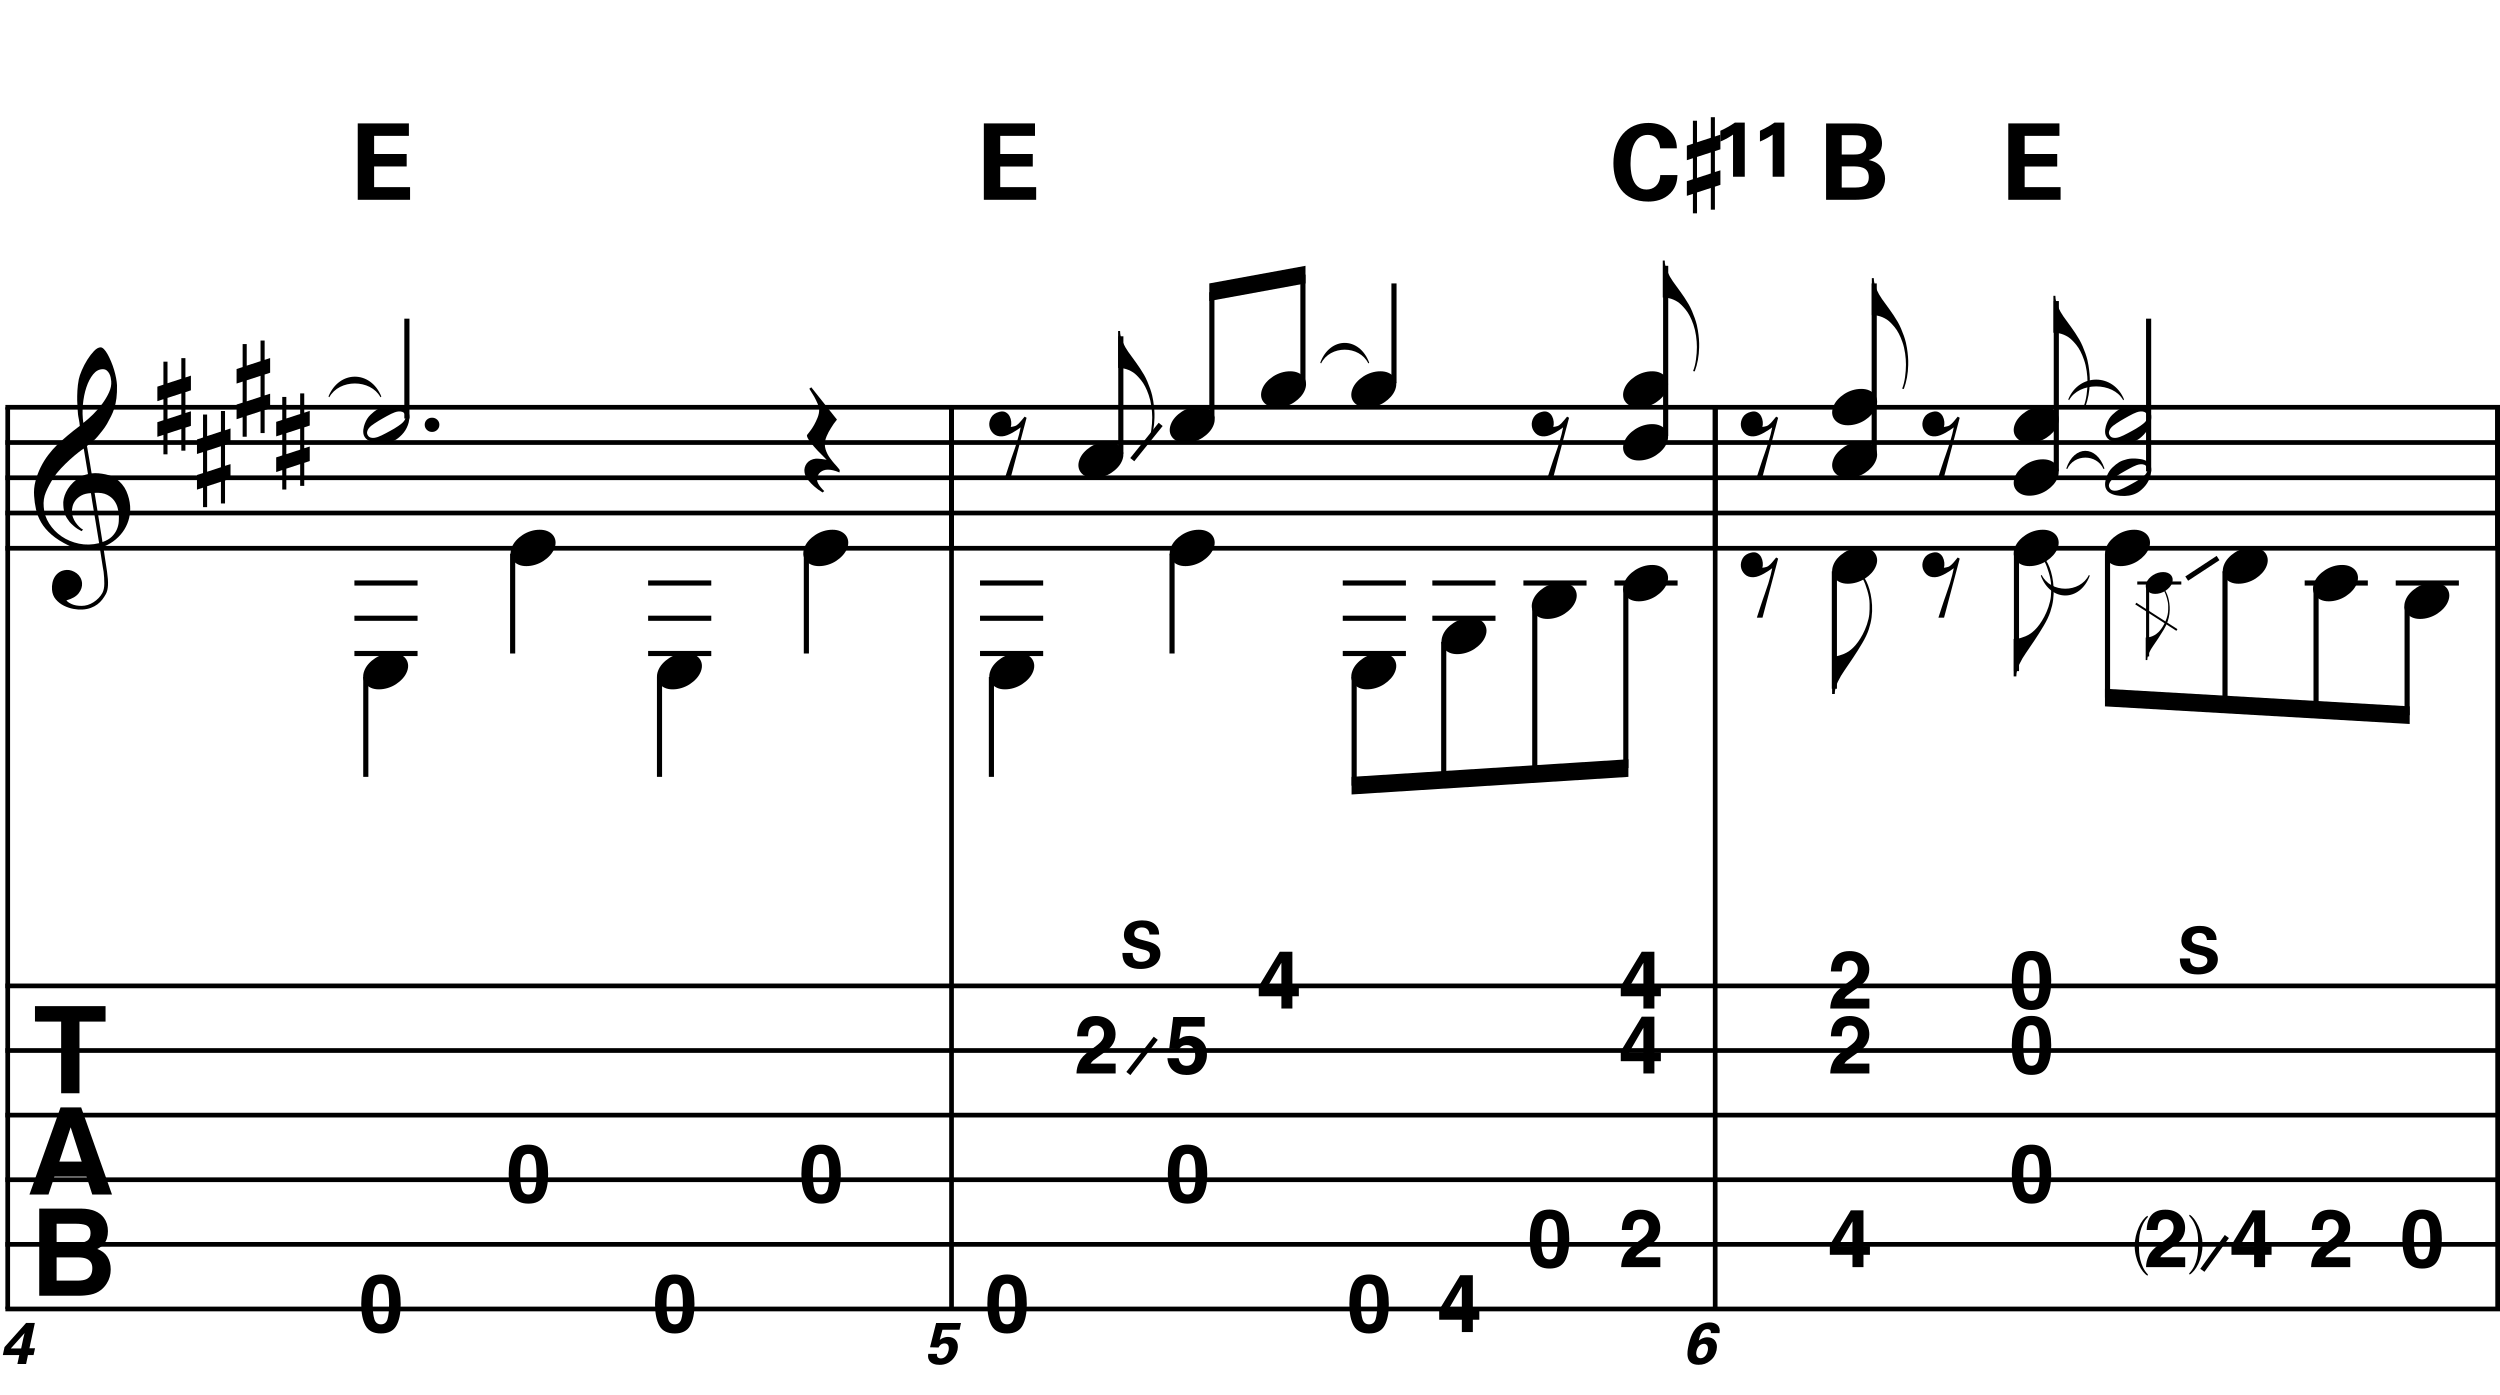 <?xml version="1.0" encoding="utf-8"?>
<!-- Generator: Adobe Illustrator 14.0.0, SVG Export Plug-In . SVG Version: 6.00 Build 43363)  -->
<!DOCTYPE svg PUBLIC "-//W3C//DTD SVG 1.1//EN" "http://www.w3.org/Graphics/SVG/1.1/DTD/svg11.dtd">
<svg version="1.1" id="Layer_1" xmlns="http://www.w3.org/2000/svg" xmlns:xlink="http://www.w3.org/1999/xlink" x="0px" y="0px"
	 width="545.277px" height="304.321px" viewBox="0 0 545.277 304.321" enable-background="new 0 0 545.277 304.321"
	 xml:space="preserve">
<line fill="none" stroke="#000000" stroke-width="1.024" stroke-miterlimit="10" x1="1.685" y1="88.83" x2="1.685" y2="285.502"/>
<g>
	<path d="M21.77,119.486c-0.574,0.103-1.184,0.164-1.83,0.185c-0.646,0.02-1.276,0.005-1.891-0.046
		c-0.615-0.051-1.184-0.123-1.707-0.215c-0.523-0.092-0.949-0.221-1.276-0.385c-1.579-0.758-2.855-1.563-3.828-2.414
		c-0.974-0.851-1.728-1.737-2.26-2.66c-0.533-0.922-0.907-1.871-1.123-2.844s-0.354-1.953-0.415-2.937
		c-0.082-1.066,0.015-2.132,0.292-3.198c0.277-1.065,0.656-2.085,1.138-3.06c0.481-0.973,1.035-1.871,1.661-2.69
		c0.625-0.82,1.255-1.538,1.891-2.153c0.738-0.696,1.512-1.388,2.322-2.075c0.81-0.687,1.696-1.389,2.66-2.106
		c-0.021-0.266-0.046-0.502-0.077-0.708c-0.031-0.205-0.067-0.415-0.108-0.63s-0.087-0.456-0.138-0.723
		c-0.051-0.266-0.087-0.594-0.107-0.984c0-0.164-0.021-0.466-0.062-0.907c-0.042-0.44-0.067-0.973-0.077-1.599
		S16.839,86,16.881,85.2c0.041-0.8,0.143-1.63,0.307-2.491c0.103-0.512,0.323-1.164,0.661-1.953
		c0.338-0.789,0.738-1.553,1.199-2.291c0.461-0.738,0.948-1.373,1.461-1.907c0.512-0.533,0.994-0.799,1.445-0.799
		c0.225,0,0.471,0.138,0.738,0.415c0.266,0.277,0.528,0.646,0.784,1.107c0.256,0.461,0.507,0.984,0.753,1.568
		c0.246,0.584,0.461,1.184,0.646,1.799c0.185,0.615,0.333,1.22,0.446,1.814c0.112,0.595,0.179,1.118,0.2,1.568
		c0.02,1.066-0.021,2.004-0.123,2.813c-0.103,0.81-0.256,1.538-0.461,2.183c-0.205,0.646-0.446,1.241-0.723,1.784
		c-0.276,0.543-0.569,1.091-0.876,1.645c-0.328,0.554-0.661,1.041-1,1.46c-0.338,0.42-0.682,0.846-1.03,1.276
		c-0.369,0.451-0.753,0.825-1.153,1.123c-0.4,0.297-0.795,0.62-1.184,0.968c0.185,1.045,0.348,1.989,0.492,2.829
		c0.062,0.369,0.123,0.728,0.184,1.076c0.062,0.349,0.113,0.672,0.154,0.969c0.041,0.297,0.082,0.543,0.123,0.738
		c0.041,0.195,0.062,0.313,0.062,0.354c0.492-0.062,1-0.066,1.522-0.016c0.522,0.051,1.024,0.128,1.506,0.23
		c0.481,0.103,0.912,0.236,1.292,0.4c0.379,0.165,0.682,0.318,0.907,0.461c1.107,0.82,1.891,1.758,2.353,2.813
		c0.461,1.056,0.732,2.137,0.815,3.244c0.062,0.861-0.011,1.727-0.215,2.599c-0.205,0.871-0.549,1.701-1.03,2.491
		c-0.482,0.789-1.107,1.511-1.875,2.167c-0.769,0.656-1.676,1.199-2.722,1.63c0.123,0.84,0.235,1.619,0.338,2.337
		c0.103,0.615,0.194,1.215,0.277,1.799c0.082,0.584,0.143,0.989,0.185,1.215c0.184,1.23,0.256,2.239,0.215,3.029
		c-0.041,0.789-0.195,1.43-0.461,1.922c-0.226,0.41-0.487,0.81-0.784,1.199c-0.297,0.389-0.651,0.738-1.061,1.045
		c-0.41,0.308-0.887,0.564-1.43,0.769c-0.543,0.205-1.164,0.328-1.86,0.369c-0.533,0.041-1.168-0.005-1.907-0.138
		c-0.738-0.134-1.445-0.369-2.122-0.707c-0.677-0.338-1.261-0.795-1.753-1.369c-0.492-0.574-0.769-1.281-0.83-2.122
		c-0.042-0.492-0.011-0.989,0.092-1.492c0.102-0.502,0.282-0.953,0.538-1.353c0.256-0.4,0.594-0.733,1.015-1
		c0.42-0.267,0.938-0.42,1.553-0.461c0.369-0.021,0.743,0.036,1.123,0.169c0.379,0.133,0.733,0.323,1.061,0.569
		c0.328,0.246,0.594,0.553,0.799,0.922c0.205,0.369,0.328,0.769,0.369,1.199c0.062,0.758-0.174,1.491-0.708,2.199
		c-0.533,0.707-1.435,1.235-2.706,1.583c0.205,0.287,0.594,0.558,1.168,0.815c0.573,0.256,1.292,0.384,2.152,0.384
		c0.902,0,1.768-0.267,2.598-0.799c0.831-0.534,1.471-1.199,1.922-1.999c0.287-0.533,0.431-1.225,0.431-2.076
		s-0.051-1.707-0.154-2.567c-0.041-0.144-0.103-0.498-0.185-1.061c-0.082-0.564-0.174-1.153-0.276-1.768
		C22.036,121.167,21.913,120.368,21.77,119.486z M17.757,108.062c-0.543,0.297-0.974,0.657-1.292,1.077
		c-0.318,0.42-0.533,0.866-0.646,1.337c-0.113,0.472-0.159,0.892-0.138,1.261c0.02,0.369,0.102,0.748,0.246,1.138
		c0.144,0.389,0.333,0.753,0.569,1.092c0.236,0.338,0.492,0.646,0.769,0.922s0.558,0.487,0.846,0.63
		c-0.042,0.041-0.077,0.077-0.108,0.107s-0.067,0.066-0.107,0.108c-0.042,0.041-0.072,0.082-0.092,0.123
		c-0.636-0.308-1.194-0.672-1.676-1.092c-0.482-0.42-0.795-0.723-0.938-0.907c-0.226-0.307-0.42-0.584-0.584-0.83
		s-0.297-0.507-0.399-0.784c-0.103-0.277-0.19-0.579-0.262-0.907c-0.072-0.328-0.118-0.717-0.138-1.168
		c-0.042-0.43-0.011-0.886,0.092-1.368c0.103-0.481,0.271-0.969,0.507-1.461c0.235-0.492,0.543-0.968,0.922-1.43
		s0.825-0.896,1.338-1.307c0.266-0.205,0.507-0.369,0.723-0.492s0.415-0.23,0.6-0.323s0.374-0.164,0.569-0.215
		c0.194-0.051,0.404-0.108,0.63-0.169l-0.922-5.566c-0.246,0.144-0.646,0.431-1.2,0.861c-0.553,0.431-1.158,0.943-1.814,1.538
		c-0.656,0.595-1.307,1.235-1.953,1.922c-0.646,0.687-1.174,1.348-1.583,1.983c-0.738,1.168-1.312,2.245-1.722,3.229
		c-0.41,0.984-0.564,2.05-0.461,3.198c0.082,1.292,0.477,2.496,1.184,3.613c0.707,1.117,1.614,2.055,2.721,2.813
		c1.107,0.758,2.368,1.286,3.782,1.583c1.415,0.297,2.88,0.261,4.397-0.107c-0.328-2.03-0.625-3.844-0.892-5.443
		c-0.123-0.676-0.236-1.342-0.338-1.999c-0.103-0.656-0.2-1.24-0.292-1.753c-0.092-0.512-0.18-1.086-0.262-1.722
		C18.992,107.597,18.3,107.766,17.757,108.062z M22.416,80.526c-0.799,0-1.502,0.375-2.106,1.123
		c-0.604,0.749-1.097,1.696-1.476,2.844c-0.38,1.148-0.63,2.409-0.753,3.782c-0.123,1.374-0.092,2.696,0.092,3.967
		c0.676-0.512,1.384-1.132,2.122-1.86c0.738-0.728,1.409-1.501,2.014-2.322c0.604-0.819,1.096-1.65,1.476-2.491
		c0.379-0.84,0.538-1.64,0.477-2.398c-0.021-0.246-0.062-0.522-0.123-0.83s-0.165-0.594-0.308-0.861
		c-0.144-0.267-0.328-0.492-0.553-0.677C23.051,80.618,22.764,80.526,22.416,80.526z M22.354,118.226
		c0.881-0.308,1.568-0.708,2.061-1.199c0.492-0.492,0.855-1.025,1.091-1.599c0.236-0.574,0.369-1.148,0.4-1.722
		s0.036-1.086,0.016-1.537c-0.042-0.369-0.128-0.831-0.262-1.384c-0.133-0.554-0.384-1.086-0.753-1.599
		c-0.369-0.512-0.892-0.938-1.568-1.276c-0.677-0.338-1.579-0.477-2.706-0.415L22.354,118.226z"/>
</g>
<g>
	<path d="M23.023,219.449v3.366h-5.687v15.642h-3.998v-15.642H7.626v-3.366H23.023z"/>
</g>
<g>
	<path d="M13.208,241.529h4.494l6.725,19.008H20.12l-1.254-3.907h-7l-1.289,3.907H6.422L13.208,241.529z M12.946,253.354h4.868
		l-2.401-7.479L12.946,253.354z"/>
</g>
<g>
	<path d="M22.669,265.634c0.582,0.809,0.872,1.775,0.872,2.901c0,1.161-0.293,2.094-0.88,2.798c-0.328,0.396-0.812,0.758-1.45,1.084
		c0.97,0.353,1.702,0.911,2.196,1.676c0.494,0.766,0.741,1.694,0.741,2.786c0,1.126-0.282,2.136-0.846,3.03
		c-0.359,0.594-0.808,1.092-1.346,1.496c-0.607,0.464-1.323,0.782-2.148,0.954c-0.825,0.172-1.72,0.258-2.686,0.258H8.557v-19.008
		h9.186C20.06,263.644,21.703,264.318,22.669,265.634z M12.348,266.911v4.19h4.62c0.825,0,1.495-0.157,2.01-0.471
		c0.515-0.313,0.772-0.87,0.772-1.67c0-0.886-0.34-1.47-1.021-1.754c-0.587-0.198-1.336-0.296-2.246-0.296H12.348z M12.348,274.248
		v5.067h4.615c0.824,0,1.466-0.111,1.925-0.335c0.833-0.413,1.249-1.203,1.249-2.372c0-0.989-0.404-1.668-1.211-2.038
		c-0.451-0.206-1.083-0.313-1.899-0.322H12.348z"/>
</g>
<g>
	<path d="M35.643,83.9v-5.012h0.892v4.705l3.014-0.984v-4.49h0.892v4.213l1.199-0.4v3.198l-1.199,0.399v4.551l1.199-0.369v3.167
		l-1.199,0.399v5.013h-0.892v-4.736l-3.014,0.984v4.551h-0.892v-4.244l-1.322,0.431V92.08l1.322-0.43v-4.582l-1.322,0.431v-3.167
		L35.643,83.9z M36.534,86.791v4.582l3.014-0.984v-4.582L36.534,86.791z"/>
</g>
<g>
	<path d="M44.282,95.42v-5.012h0.892v4.705l3.014-0.984v-4.49h0.892v4.213l1.199-0.4v3.198l-1.199,0.399v4.551l1.199-0.369v3.167
		l-1.199,0.399v5.013h-0.892v-4.736l-3.014,0.984v4.551h-0.892v-4.244l-1.322,0.431V103.6l1.322-0.43v-4.582l-1.322,0.431v-3.167
		L44.282,95.42z M45.174,98.311v4.582l3.014-0.984v-4.582L45.174,98.311z"/>
</g>
<g>
	<path d="M52.922,80.061v-5.012h0.892v4.705l3.014-0.984v-4.49h0.892v4.213l1.199-0.4v3.198l-1.199,0.399v4.551l1.199-0.369v3.167
		l-1.199,0.399v5.013h-0.892v-4.736L53.814,90.7v4.551h-0.892v-4.244L51.6,91.438V88.24l1.322-0.43v-4.582L51.6,83.658v-3.167
		L52.922,80.061z M53.814,82.951v4.582l3.014-0.984v-4.582L53.814,82.951z"/>
</g>
<g>
	<path d="M61.562,91.581v-5.012h0.892v4.705l3.014-0.984v-4.49h0.892v4.213l1.199-0.4v3.198l-1.199,0.399v4.551l1.199-0.369v3.167
		l-1.199,0.399v5.013h-0.892v-4.736l-3.014,0.984v4.551h-0.892v-4.244l-1.322,0.431V99.76l1.322-0.43v-4.582l-1.322,0.431v-3.167
		L61.562,91.581z M62.454,94.471v4.582l3.014-0.984v-4.582L62.454,94.471z"/>
</g>
<line fill="none" stroke="#000000" stroke-width="1.024" stroke-miterlimit="10" x1="207.539" y1="88.83" x2="207.539" y2="119.58"/>
<line fill="none" stroke="#000000" stroke-width="1.024" stroke-miterlimit="10" x1="207.539" y1="88.83" x2="207.539" y2="119.58"/>
<line fill="none" stroke="#000000" stroke-width="1.024" stroke-miterlimit="10" x1="207.539" y1="88.83" x2="207.539" y2="285.502"/>
<line fill="none" stroke="#000000" stroke-width="1.024" stroke-miterlimit="10" x1="374.101" y1="88.83" x2="374.101" y2="119.58"/>
<line fill="none" stroke="#000000" stroke-width="1.024" stroke-miterlimit="10" x1="374.101" y1="88.83" x2="374.101" y2="119.58"/>
<line fill="none" stroke="#000000" stroke-width="1.024" stroke-miterlimit="10" x1="374.101" y1="88.83" x2="374.101" y2="285.502"/>
<line fill="none" stroke="#000000" stroke-width="1.024" stroke-miterlimit="10" x1="544.765" y1="88.83" x2="544.765" y2="119.58"/>
<line fill="none" stroke="#000000" stroke-width="1.024" stroke-miterlimit="10" x1="544.765" y1="88.83" x2="544.765" y2="119.58"/>
<line fill="none" stroke="#000000" stroke-width="1.024" stroke-miterlimit="10" x1="544.765" y1="88.83" x2="544.765" y2="285.502"/>
<line fill="none" stroke="#000000" stroke-width="1.028" stroke-miterlimit="10" x1="1.173" y1="88.83" x2="545.277" y2="88.83"/>
<line fill="none" stroke="#000000" stroke-width="1.028" stroke-miterlimit="10" x1="1.173" y1="96.518" x2="545.277" y2="96.518"/>
<line fill="none" stroke="#000000" stroke-width="1.028" stroke-miterlimit="10" x1="1.173" y1="104.205" x2="545.277" y2="104.205"/>
<line fill="none" stroke="#000000" stroke-width="1.028" stroke-miterlimit="10" x1="1.173" y1="111.893" x2="545.277" y2="111.893"/>
<line fill="none" stroke="#000000" stroke-width="1.028" stroke-miterlimit="10" x1="1.173" y1="119.58" x2="545.277" y2="119.58"/>
<line fill="none" stroke="#000000" stroke-width="1.028" stroke-miterlimit="10" x1="1.173" y1="215.033" x2="545.277" y2="215.033"/>
<line fill="none" stroke="#000000" stroke-width="1.028" stroke-miterlimit="10" x1="1.173" y1="229.127" x2="545.277" y2="229.127"/>
<line fill="none" stroke="#000000" stroke-width="1.028" stroke-miterlimit="10" x1="1.173" y1="243.22" x2="545.277" y2="243.22"/>
<line fill="none" stroke="#000000" stroke-width="1.028" stroke-miterlimit="10" x1="1.173" y1="257.314" x2="545.277" y2="257.314"/>
<line fill="none" stroke="#000000" stroke-width="1.028" stroke-miterlimit="10" x1="1.173" y1="271.408" x2="545.277" y2="271.408"/>
<line fill="none" stroke="#000000" stroke-width="1.028" stroke-miterlimit="10" x1="1.173" y1="285.502" x2="545.277" y2="285.502"/>
<g>
</g>
<g>
</g>
<g>
</g>
<g>
	<path d="M247.039,207.844c0,0.479-0.028,1.93,1.845,1.93c1.183,0,1.93-0.563,1.93-1.423c0-0.901-0.634-1.057-1.93-1.365
		c-2.422-0.606-3.746-1.324-3.746-3.085c0-1.677,1.197-3.155,4.028-3.155c1.057,0,2.31,0.24,3.07,1.197
		c0.578,0.732,0.578,1.549,0.578,1.888h-2.099c-0.028-0.353-0.141-1.55-1.648-1.55c-1.014,0-1.676,0.55-1.676,1.381
		c0,0.943,0.747,1.112,2.211,1.479c1.761,0.422,3.493,0.901,3.493,2.887c0,1.832-1.521,3.311-4.338,3.311
		c-3.901,0-3.93-2.508-3.943-3.493H247.039z"/>
</g>
<g>
</g>
<g>
</g>
<g>
</g>
<g>
	<path d="M477.677,209.044c0,0.479-0.027,1.93,1.846,1.93c1.184,0,1.93-0.563,1.93-1.423c0-0.901-0.633-1.056-1.93-1.366
		c-2.422-0.605-3.746-1.324-3.746-3.084c0-1.676,1.197-3.154,4.027-3.154c1.057,0,2.311,0.238,3.07,1.197
		c0.578,0.731,0.578,1.549,0.578,1.887h-2.098c-0.029-0.352-0.143-1.549-1.648-1.549c-1.014,0-1.676,0.549-1.676,1.38
		c0,0.943,0.746,1.112,2.211,1.479c1.76,0.423,3.492,0.901,3.492,2.888c0,1.83-1.521,3.309-4.338,3.309
		c-3.9,0-3.93-2.506-3.943-3.492H477.677z"/>
</g>
<g>
	<path d="M92.633,92.642c0-0.43,0.154-0.794,0.461-1.091c0.308-0.297,0.687-0.446,1.138-0.446c0.451,0,0.83,0.149,1.138,0.446
		c0.308,0.297,0.461,0.661,0.461,1.091c0,0.431-0.154,0.8-0.461,1.107c-0.308,0.307-0.687,0.461-1.138,0.461
		c-0.451,0-0.83-0.154-1.138-0.461C92.787,93.442,92.633,93.073,92.633,92.642z"/>
</g>
<line fill="none" stroke="#000000" stroke-width="1.121" stroke-miterlimit="10" x1="88.747" y1="91.286" x2="88.747" y2="69.504"/>
<g>
	<path d="M89.04,89.8c0.123,0.226,0.2,0.477,0.231,0.753s0.031,0.554,0,0.83c-0.031,0.277-0.077,0.538-0.139,0.784
		s-0.123,0.441-0.185,0.584c-0.287,0.779-0.718,1.465-1.292,2.06c-0.574,0.594-1.097,1.004-1.568,1.23
		c-1.005,0.512-2.204,0.708-3.598,0.584c-0.205-0.021-0.446-0.051-0.723-0.092c-0.276-0.042-0.553-0.113-0.83-0.215
		c-0.277-0.103-0.543-0.236-0.799-0.4c-0.257-0.164-0.457-0.369-0.6-0.615c-0.165-0.267-0.262-0.538-0.292-0.815
		s-0.031-0.543,0-0.799c0.031-0.257,0.077-0.492,0.139-0.708s0.123-0.405,0.185-0.569c0.287-0.779,0.697-1.424,1.23-1.937
		c0.533-0.512,1.035-0.912,1.507-1.199c0.471-0.267,1.05-0.481,1.737-0.646c0.687-0.164,1.46-0.194,2.321-0.092
		c0.164,0.021,0.369,0.046,0.615,0.077s0.497,0.092,0.753,0.184c0.256,0.092,0.502,0.215,0.738,0.369
		C88.707,89.324,88.896,89.534,89.04,89.8z M88.333,90.323c-0.165-0.246-0.364-0.41-0.6-0.492c-0.236-0.082-0.492-0.112-0.769-0.092
		c-0.276,0.021-0.559,0.082-0.845,0.185c-0.288,0.103-0.554,0.215-0.8,0.338c-0.349,0.164-0.661,0.328-0.938,0.492
		c-0.276,0.165-0.569,0.328-0.876,0.492c-0.595,0.328-1.199,0.697-1.814,1.107c-0.226,0.144-0.457,0.308-0.692,0.492
		c-0.236,0.185-0.436,0.389-0.6,0.615s-0.272,0.466-0.323,0.723c-0.051,0.256-0.005,0.507,0.138,0.753
		c0.143,0.246,0.338,0.41,0.584,0.492c0.246,0.082,0.507,0.107,0.784,0.077c0.276-0.031,0.558-0.098,0.845-0.2
		c0.287-0.103,0.554-0.215,0.8-0.338c0.348-0.164,0.671-0.328,0.969-0.492c0.297-0.164,0.6-0.328,0.907-0.492
		c0.308-0.165,0.6-0.328,0.876-0.492s0.579-0.359,0.907-0.584c0.205-0.144,0.425-0.308,0.661-0.492
		c0.235-0.185,0.435-0.389,0.6-0.615c0.164-0.226,0.271-0.466,0.323-0.723S88.476,90.569,88.333,90.323z"/>
</g>
<g>
	<path d="M181.688,102.574c-0.41-0.092-0.779-0.139-1.107-0.139c-0.656,0-1.215,0.195-1.676,0.584
		c-0.461,0.389-0.692,0.942-0.692,1.661c0,0.225,0.077,0.481,0.23,0.769c0.154,0.287,0.333,0.553,0.538,0.799
		c0.226,0.287,0.492,0.574,0.799,0.861l-0.369,0.307c-0.677-0.41-1.292-0.861-1.845-1.353c-0.472-0.41-0.917-0.876-1.337-1.399
		c-0.42-0.523-0.672-1.071-0.753-1.645c-0.062-0.349-0.046-0.697,0.046-1.045c0.092-0.349,0.246-0.661,0.461-0.938
		s0.492-0.502,0.83-0.677c0.338-0.174,0.723-0.282,1.153-0.323c0.164,0,0.358,0.005,0.584,0.016c0.226,0.01,0.446,0.031,0.661,0.062
		c0.215,0.031,0.42,0.062,0.615,0.092c0.194,0.03,0.354,0.056,0.477,0.077c-1.476-1.435-2.588-2.625-3.336-3.567
		c-0.749-0.943-1.061-1.558-0.938-1.845c0.144-0.185,0.364-0.466,0.661-0.846c0.297-0.379,0.589-0.825,0.876-1.337
		c0.287-0.512,0.543-1.056,0.769-1.63c0.225-0.574,0.338-1.138,0.338-1.691c0-0.348-0.113-0.784-0.338-1.307
		c-0.226-0.523-0.472-1.03-0.738-1.522c-0.328-0.554-0.687-1.138-1.076-1.753l0.431-0.308l5.596,7.042
		c-0.513,0.615-0.953,1.24-1.322,1.875c-0.349,0.534-0.656,1.112-0.922,1.737c-0.267,0.626-0.4,1.215-0.4,1.769
		c0,0.389,0.056,0.763,0.169,1.122c0.112,0.358,0.25,0.697,0.415,1.015c0.164,0.318,0.348,0.615,0.553,0.892
		s0.389,0.517,0.554,0.723c0.082,0.123,0.215,0.281,0.4,0.477c0.185,0.194,0.358,0.389,0.522,0.584s0.312,0.374,0.446,0.538
		s0.2,0.267,0.2,0.308l-0.062,0.492C182.57,102.824,182.098,102.666,181.688,102.574z"/>
</g>
<g>
	<path d="M78.026,26.908h11.159v2.721H81.6v3.965h7.101v2.721H81.6v4.496h7.839v2.767H78.026V26.908z"/>
</g>
<line fill="none" stroke="#000000" stroke-width="1.121" stroke-miterlimit="10" x1="79.783" y1="147.661" x2="79.783" y2="169.442"/>
<line fill="none" stroke="#000000" stroke-width="1.121" stroke-miterlimit="10" x1="77.3" y1="142.536" x2="91.074" y2="142.536"/>
<line fill="none" stroke="#000000" stroke-width="1.121" stroke-miterlimit="10" x1="77.3" y1="134.848" x2="91.074" y2="134.848"/>
<line fill="none" stroke="#000000" stroke-width="1.121" stroke-miterlimit="10" x1="77.3" y1="127.16" x2="91.074" y2="127.16"/>
<g>
	<path d="M79.446,146.328c0.205-0.554,0.518-1.066,0.938-1.538c0.42-0.471,0.907-0.886,1.46-1.245
		c0.554-0.358,1.148-0.635,1.784-0.831c0.635-0.194,1.281-0.292,1.937-0.292c0.656,0,1.23,0.107,1.722,0.323
		c0.492,0.215,0.881,0.503,1.168,0.861c0.287,0.359,0.466,0.779,0.538,1.261c0.071,0.482,0.005,0.999-0.2,1.553
		c-0.206,0.553-0.523,1.071-0.954,1.553c-0.43,0.481-0.922,0.902-1.476,1.261c-0.553,0.358-1.153,0.635-1.799,0.831
		c-0.646,0.194-1.287,0.292-1.922,0.292c-0.656,0-1.225-0.108-1.707-0.323c-0.482-0.215-0.872-0.508-1.168-0.876
		c-0.297-0.369-0.477-0.795-0.538-1.276C79.169,147.399,79.241,146.882,79.446,146.328z"/>
</g>
<line fill="none" stroke="#000000" stroke-width="1.121" stroke-miterlimit="10" x1="111.814" y1="120.754" x2="111.814" y2="142.536"/>
<g>
	<path d="M111.606,119.448c0.205-0.554,0.518-1.066,0.938-1.538c0.42-0.471,0.907-0.886,1.46-1.245
		c0.554-0.358,1.148-0.635,1.784-0.831c0.635-0.194,1.281-0.292,1.937-0.292c0.656,0,1.23,0.107,1.722,0.323
		c0.492,0.215,0.881,0.503,1.168,0.861c0.287,0.359,0.466,0.779,0.538,1.261c0.071,0.482,0.005,0.999-0.2,1.553
		c-0.206,0.553-0.523,1.071-0.954,1.553c-0.43,0.481-0.922,0.902-1.476,1.261c-0.553,0.358-1.153,0.635-1.799,0.831
		c-0.646,0.194-1.287,0.292-1.922,0.292c-0.656,0-1.225-0.108-1.707-0.323c-0.482-0.215-0.872-0.508-1.168-0.876
		c-0.297-0.369-0.477-0.795-0.538-1.276C111.33,120.519,111.401,120.001,111.606,119.448z"/>
</g>
<line fill="none" stroke="#000000" stroke-width="1.121" stroke-miterlimit="10" x1="143.845" y1="147.661" x2="143.845" y2="169.442"/>
<line fill="none" stroke="#000000" stroke-width="1.121" stroke-miterlimit="10" x1="141.363" y1="142.536" x2="155.136" y2="142.536"/>
<line fill="none" stroke="#000000" stroke-width="1.121" stroke-miterlimit="10" x1="141.363" y1="134.848" x2="155.136" y2="134.848"/>
<line fill="none" stroke="#000000" stroke-width="1.121" stroke-miterlimit="10" x1="141.363" y1="127.16" x2="155.136" y2="127.16"/>
<g>
	<path d="M143.526,146.328c0.205-0.554,0.518-1.066,0.938-1.538c0.42-0.471,0.907-0.886,1.46-1.245
		c0.554-0.358,1.148-0.635,1.784-0.831c0.635-0.194,1.281-0.292,1.937-0.292c0.656,0,1.23,0.107,1.722,0.323
		c0.492,0.215,0.881,0.503,1.168,0.861c0.287,0.359,0.466,0.779,0.538,1.261c0.071,0.482,0.005,0.999-0.2,1.553
		c-0.206,0.553-0.523,1.071-0.954,1.553c-0.43,0.481-0.922,0.902-1.476,1.261c-0.553,0.358-1.153,0.635-1.799,0.831
		c-0.646,0.194-1.287,0.292-1.922,0.292c-0.656,0-1.225-0.108-1.707-0.323c-0.482-0.215-0.872-0.508-1.168-0.876
		c-0.297-0.369-0.477-0.795-0.538-1.276C143.25,147.399,143.321,146.882,143.526,146.328z"/>
</g>
<line fill="none" stroke="#000000" stroke-width="1.121" stroke-miterlimit="10" x1="175.876" y1="120.754" x2="175.876" y2="142.536"/>
<g>
	<path d="M175.446,119.448c0.205-0.554,0.518-1.066,0.938-1.538c0.42-0.471,0.907-0.886,1.46-1.245
		c0.554-0.358,1.148-0.635,1.784-0.831c0.635-0.194,1.281-0.292,1.937-0.292c0.656,0,1.23,0.107,1.722,0.323
		c0.492,0.215,0.881,0.503,1.168,0.861c0.287,0.359,0.466,0.779,0.538,1.261c0.071,0.482,0.005,0.999-0.2,1.553
		c-0.206,0.553-0.523,1.071-0.954,1.553c-0.43,0.481-0.922,0.902-1.476,1.261c-0.553,0.358-1.153,0.635-1.799,0.831
		c-0.646,0.194-1.287,0.292-1.922,0.292c-0.656,0-1.225-0.108-1.707-0.323c-0.482-0.215-0.872-0.508-1.168-0.876
		c-0.297-0.369-0.477-0.795-0.538-1.276C175.169,120.519,175.241,120.001,175.446,119.448z"/>
</g>
<g>
	<path d="M0.615,295.549l0.372-1.73l4.704-5.268h1.91l-1.179,5.524h1.218l-0.32,1.474H6.101l-0.41,1.948H3.794l0.41-1.948H0.615z
		 M2.358,294.113h2.256l0.5-2.358c0.025-0.115,0.179-0.756,0.243-0.986L2.358,294.113z"/>
</g>
<g>
	<path d="M86.435,279.653c0.64,1.119,0.959,2.707,0.959,4.767s-0.32,3.646-0.959,4.758s-1.754,1.669-3.342,1.669
		c-1.589,0-2.703-0.557-3.343-1.669s-0.959-2.698-0.959-4.758s0.319-3.647,0.959-4.767c0.64-1.118,1.754-1.678,3.343-1.678
		C84.681,277.976,85.795,278.535,86.435,279.653z M81.647,287.711c0.235,0.76,0.717,1.14,1.445,1.14c0.728,0,1.206-0.38,1.432-1.14
		c0.227-0.761,0.34-1.856,0.34-3.291c0-1.503-0.113-2.615-0.34-3.338s-0.704-1.085-1.432-1.085c-0.729,0-1.21,0.362-1.445,1.085
		c-0.235,0.723-0.353,1.835-0.353,3.338C81.294,285.854,81.412,286.95,81.647,287.711z"/>
</g>
<g>
	<path d="M118.595,251.334c0.64,1.118,0.959,2.707,0.959,4.767c0,2.059-0.32,3.645-0.959,4.758c-0.64,1.112-1.754,1.668-3.342,1.668
		c-1.589,0-2.703-0.556-3.343-1.668c-0.64-1.113-0.959-2.699-0.959-4.758c0-2.06,0.319-3.648,0.959-4.767s1.754-1.678,3.343-1.678
		C116.841,249.656,117.956,250.216,118.595,251.334z M113.808,259.392c0.235,0.76,0.717,1.139,1.445,1.139
		c0.728,0,1.206-0.379,1.432-1.139c0.227-0.761,0.34-1.857,0.34-3.291c0-1.503-0.113-2.615-0.34-3.338s-0.704-1.085-1.432-1.085
		c-0.729,0-1.21,0.362-1.445,1.085c-0.235,0.723-0.353,1.835-0.353,3.338C113.455,257.534,113.572,258.631,113.808,259.392z"/>
</g>
<g>
	<path d="M150.515,279.653c0.64,1.119,0.959,2.707,0.959,4.767s-0.32,3.646-0.959,4.758s-1.754,1.669-3.342,1.669
		c-1.589,0-2.703-0.557-3.343-1.669s-0.959-2.698-0.959-4.758s0.319-3.647,0.959-4.767c0.64-1.118,1.754-1.678,3.343-1.678
		C148.761,277.976,149.875,278.535,150.515,279.653z M145.728,287.711c0.235,0.76,0.717,1.14,1.445,1.14
		c0.728,0,1.206-0.38,1.432-1.14c0.227-0.761,0.34-1.856,0.34-3.291c0-1.503-0.113-2.615-0.34-3.338s-0.704-1.085-1.432-1.085
		c-0.729,0-1.21,0.362-1.445,1.085c-0.235,0.723-0.353,1.835-0.353,3.338C145.375,285.854,145.492,286.95,145.728,287.711z"/>
</g>
<g>
	<path d="M182.435,251.334c0.64,1.118,0.959,2.707,0.959,4.767c0,2.059-0.32,3.645-0.959,4.758c-0.64,1.112-1.754,1.668-3.342,1.668
		c-1.589,0-2.703-0.556-3.343-1.668c-0.64-1.113-0.959-2.699-0.959-4.758c0-2.06,0.319-3.648,0.959-4.767s1.754-1.678,3.343-1.678
		C180.681,249.656,181.795,250.216,182.435,251.334z M177.647,259.392c0.235,0.76,0.717,1.139,1.445,1.139
		c0.728,0,1.206-0.379,1.432-1.139c0.227-0.761,0.34-1.857,0.34-3.291c0-1.503-0.113-2.615-0.34-3.338s-0.704-1.085-1.432-1.085
		c-0.729,0-1.21,0.362-1.445,1.085c-0.235,0.723-0.353,1.835-0.353,3.338C177.294,257.534,177.412,258.631,177.647,259.392z"/>
</g>
<g>
	<path d="M217.974,89.828c0.554-0.143,1.015-0.112,1.384,0.092c0.369,0.205,0.651,0.492,0.846,0.861
		c0.195,0.369,0.312,0.774,0.354,1.215c0.041,0.441,0.01,0.815-0.092,1.123c0.328-0.041,0.625-0.103,0.892-0.185
		c0.266-0.082,0.543-0.266,0.83-0.554c0.266-0.266,0.487-0.512,0.661-0.738c0.174-0.226,0.384-0.481,0.63-0.769l0.431,0.246
		l-3.414,12.884h-1.23c0.205-0.676,0.42-1.343,0.646-1.999c0.185-0.534,0.369-1.092,0.553-1.676
		c0.185-0.584,0.349-1.051,0.492-1.399c0.328-0.902,0.6-1.707,0.815-2.414c0.215-0.707,0.384-1.307,0.507-1.799
		c0.143-0.574,0.256-1.076,0.338-1.507c-0.185,0.144-0.436,0.323-0.753,0.539c-0.318,0.215-0.661,0.425-1.03,0.63
		s-0.749,0.384-1.138,0.538c-0.39,0.154-0.769,0.241-1.138,0.261c-0.8,0.042-1.44-0.174-1.922-0.646
		c-0.482-0.471-0.764-1.02-0.846-1.645c-0.082-0.625,0.051-1.24,0.4-1.845C216.539,90.438,217.133,90.033,217.974,89.828z"/>
</g>
<g>
	<path d="M244.854,74.56c0.369,0.82,0.779,1.548,1.23,2.183c0.512,0.718,1.066,1.481,1.661,2.291
		c0.594,0.81,1.188,1.717,1.784,2.721c0.246,0.431,0.481,0.907,0.707,1.43c0.226,0.522,0.431,1.045,0.615,1.568
		c0.184,0.522,0.333,1.02,0.446,1.491c0.112,0.471,0.189,0.861,0.23,1.168c0.103,0.635,0.179,1.266,0.23,1.891
		c0.051,0.625,0.066,1.235,0.046,1.83c-0.042,1.886-0.359,3.628-0.953,5.228l-0.369-0.062c0.287-0.718,0.497-1.558,0.63-2.521
		c0.133-0.964,0.2-1.875,0.2-2.737c0-0.738-0.062-1.548-0.185-2.429c-0.123-0.882-0.318-1.702-0.584-2.46
		c-0.472-1.374-1.036-2.46-1.691-3.259c-0.656-0.8-1.22-1.353-1.691-1.661c-0.349-0.226-0.687-0.405-1.015-0.538
		c-0.328-0.133-0.636-0.231-0.922-0.292c-0.328-0.082-0.636-0.133-0.922-0.153h-0.431v-8.057h0.431
		C244.301,72.951,244.485,73.74,244.854,74.56z"/>
</g>
<line fill="none" stroke="#000000" stroke-width="1.121" stroke-miterlimit="10" x1="244.463" y1="98.973" x2="244.463" y2="73.348"/>
<g>
	<path d="M235.446,100.248c0.205-0.554,0.518-1.066,0.938-1.538c0.42-0.471,0.907-0.886,1.46-1.245
		c0.554-0.358,1.148-0.635,1.784-0.831c0.635-0.194,1.281-0.292,1.937-0.292c0.656,0,1.23,0.107,1.722,0.323
		c0.492,0.215,0.881,0.503,1.168,0.861c0.287,0.359,0.466,0.779,0.538,1.261c0.071,0.482,0.005,0.999-0.2,1.553
		c-0.206,0.553-0.523,1.071-0.954,1.553c-0.43,0.481-0.922,0.902-1.476,1.261c-0.553,0.358-1.153,0.635-1.799,0.831
		c-0.646,0.194-1.287,0.292-1.922,0.292c-0.656,0-1.225-0.108-1.707-0.323c-0.482-0.215-0.872-0.508-1.168-0.876
		c-0.297-0.369-0.477-0.795-0.538-1.276C235.169,101.319,235.241,100.802,235.446,100.248z"/>
</g>
<g>
	<path d="M255.366,92.568c0.205-0.554,0.518-1.066,0.938-1.538c0.42-0.471,0.907-0.886,1.46-1.245
		c0.554-0.358,1.148-0.635,1.784-0.831c0.635-0.194,1.281-0.292,1.937-0.292c0.656,0,1.23,0.107,1.722,0.323
		c0.492,0.215,0.881,0.503,1.168,0.861c0.287,0.359,0.466,0.779,0.538,1.261c0.071,0.482,0.005,0.999-0.2,1.553
		c-0.206,0.553-0.523,1.071-0.954,1.553c-0.43,0.481-0.922,0.902-1.476,1.261c-0.553,0.358-1.153,0.635-1.799,0.831
		c-0.646,0.194-1.287,0.292-1.922,0.292c-0.656,0-1.225-0.108-1.707-0.323c-0.482-0.215-0.872-0.508-1.168-0.876
		c-0.297-0.369-0.477-0.795-0.538-1.276C255.089,93.639,255.161,93.122,255.366,92.568z"/>
</g>
<line fill="none" stroke="#000000" stroke-width="1.121" stroke-miterlimit="10" x1="264.323" y1="91.286" x2="264.323" y2="63.738"/>
<g>
	<path d="M275.287,84.888c0.203-0.554,0.518-1.066,0.938-1.538c0.42-0.471,0.906-0.886,1.461-1.245
		c0.553-0.358,1.146-0.635,1.783-0.831c0.635-0.194,1.281-0.292,1.938-0.292s1.23,0.107,1.721,0.323
		c0.492,0.215,0.883,0.503,1.17,0.861c0.287,0.359,0.465,0.779,0.537,1.261c0.072,0.482,0.006,0.999-0.199,1.553
		c-0.205,0.553-0.523,1.071-0.953,1.553c-0.432,0.481-0.924,0.902-1.477,1.261c-0.553,0.358-1.152,0.635-1.799,0.831
		c-0.646,0.194-1.287,0.292-1.922,0.292c-0.656,0-1.225-0.108-1.707-0.323c-0.48-0.215-0.871-0.508-1.168-0.876
		c-0.297-0.369-0.477-0.795-0.539-1.276C275.009,85.959,275.082,85.442,275.287,84.888z"/>
</g>
<line fill="none" stroke="#000000" stroke-width="1.121" stroke-miterlimit="10" x1="284.182" y1="83.598" x2="284.182" y2="59.895"/>
<polyline points="284.743,57.973 263.762,61.817 263.762,65.66 284.743,61.817 "/>
<line fill="none" stroke="#000000" stroke-width="1.121" stroke-miterlimit="10" x1="304.042" y1="83.598" x2="304.042" y2="61.817"/>
<g>
	<path d="M294.966,84.888c0.203-0.554,0.518-1.066,0.938-1.538c0.42-0.471,0.906-0.886,1.461-1.245
		c0.553-0.358,1.146-0.635,1.783-0.831c0.635-0.194,1.281-0.292,1.938-0.292s1.23,0.107,1.721,0.323
		c0.492,0.215,0.883,0.503,1.17,0.861c0.287,0.359,0.465,0.779,0.537,1.261c0.072,0.482,0.006,0.999-0.199,1.553
		c-0.205,0.553-0.523,1.071-0.953,1.553c-0.432,0.481-0.924,0.902-1.477,1.261c-0.553,0.358-1.152,0.635-1.799,0.831
		c-0.646,0.194-1.287,0.292-1.922,0.292c-0.656,0-1.225-0.108-1.707-0.323c-0.48-0.215-0.871-0.508-1.168-0.876
		c-0.297-0.369-0.477-0.795-0.539-1.276C294.689,85.959,294.761,85.442,294.966,84.888z"/>
</g>
<g>
	<path d="M336.294,89.828c0.553-0.143,1.014-0.112,1.383,0.092c0.369,0.205,0.65,0.492,0.846,0.861
		c0.195,0.369,0.312,0.774,0.354,1.215c0.041,0.441,0.01,0.815-0.092,1.123c0.328-0.041,0.625-0.103,0.893-0.185
		c0.266-0.082,0.543-0.266,0.83-0.554c0.266-0.266,0.486-0.512,0.66-0.738s0.385-0.481,0.631-0.769l0.43,0.246l-3.412,12.884h-1.23
		c0.205-0.676,0.42-1.343,0.646-1.999c0.184-0.534,0.369-1.092,0.553-1.676c0.186-0.584,0.348-1.051,0.492-1.399
		c0.328-0.902,0.6-1.707,0.814-2.414c0.215-0.707,0.385-1.307,0.508-1.799c0.143-0.574,0.256-1.076,0.338-1.507
		c-0.184,0.144-0.436,0.323-0.754,0.539c-0.316,0.215-0.66,0.425-1.029,0.63s-0.748,0.384-1.139,0.538
		c-0.389,0.154-0.768,0.241-1.137,0.261c-0.799,0.042-1.441-0.174-1.922-0.646c-0.482-0.471-0.764-1.02-0.846-1.645
		c-0.082-0.625,0.051-1.24,0.4-1.845C334.859,90.438,335.453,90.033,336.294,89.828z"/>
</g>
<g>
	<path d="M363.654,59.2c0.369,0.82,0.779,1.548,1.23,2.183c0.512,0.718,1.066,1.481,1.66,2.291c0.596,0.81,1.189,1.717,1.783,2.721
		c0.246,0.431,0.482,0.907,0.709,1.43c0.225,0.522,0.43,1.045,0.613,1.568c0.186,0.522,0.334,1.02,0.447,1.491
		c0.111,0.471,0.189,0.861,0.23,1.168c0.102,0.635,0.18,1.266,0.23,1.891c0.051,0.625,0.066,1.235,0.045,1.83
		c-0.041,1.886-0.357,3.628-0.953,5.228l-0.369-0.062c0.287-0.718,0.498-1.558,0.631-2.521c0.133-0.964,0.201-1.875,0.201-2.737
		c0-0.738-0.062-1.548-0.186-2.429c-0.123-0.882-0.318-1.702-0.584-2.46c-0.473-1.374-1.035-2.46-1.691-3.259
		c-0.656-0.8-1.221-1.353-1.691-1.661c-0.348-0.226-0.688-0.405-1.014-0.538c-0.328-0.133-0.637-0.231-0.924-0.292
		c-0.328-0.082-0.635-0.133-0.922-0.153h-0.432v-8.057h0.432C363.101,57.591,363.285,58.38,363.654,59.2z"/>
</g>
<line fill="none" stroke="#000000" stroke-width="1.121" stroke-miterlimit="10" x1="363.299" y1="95.129" x2="363.299" y2="57.973"/>
<g>
	<path d="M354.246,84.888c0.205-0.554,0.518-1.066,0.938-1.538c0.42-0.471,0.908-0.886,1.461-1.245
		c0.555-0.358,1.148-0.635,1.783-0.831c0.637-0.194,1.281-0.292,1.938-0.292s1.23,0.107,1.723,0.323s0.881,0.503,1.168,0.861
		c0.287,0.359,0.467,0.779,0.539,1.261c0.07,0.482,0.004,0.999-0.201,1.553c-0.205,0.553-0.521,1.071-0.953,1.553
		c-0.43,0.481-0.922,0.902-1.475,1.261c-0.555,0.358-1.154,0.635-1.799,0.831c-0.646,0.194-1.287,0.292-1.922,0.292
		c-0.656,0-1.227-0.108-1.707-0.323c-0.482-0.215-0.871-0.508-1.168-0.876c-0.299-0.369-0.479-0.795-0.539-1.276
		C353.97,85.959,354.041,85.442,354.246,84.888z"/>
</g>
<g>
	<path d="M354.246,96.408c0.205-0.554,0.518-1.066,0.938-1.538c0.42-0.471,0.908-0.886,1.461-1.245
		c0.555-0.358,1.148-0.635,1.783-0.831c0.637-0.194,1.281-0.292,1.938-0.292s1.23,0.107,1.723,0.323s0.881,0.503,1.168,0.861
		c0.287,0.359,0.467,0.779,0.539,1.261c0.07,0.482,0.004,0.999-0.201,1.553c-0.205,0.553-0.521,1.071-0.953,1.553
		c-0.43,0.481-0.922,0.902-1.475,1.261c-0.555,0.358-1.154,0.635-1.799,0.831c-0.646,0.194-1.287,0.292-1.922,0.292
		c-0.656,0-1.227-0.108-1.707-0.323c-0.482-0.215-0.871-0.508-1.168-0.876c-0.299-0.369-0.479-0.795-0.539-1.276
		C353.97,97.479,354.041,96.962,354.246,96.408z"/>
</g>
<g>
	<path d="M214.586,26.908h11.159v2.721h-7.585v3.965h7.101v2.721h-7.101v4.496h7.839v2.767h-11.413V26.908z"/>
</g>
<g>
	<path d="M362.095,32.349c-0.07-0.576-0.277-2.928-2.697-2.928c-2.652,0-3.76,2.767-3.76,6.202c0,0.991,0,5.718,3.482,5.718
		c1.498,0,2.928-0.945,2.998-3.159h3.758c-0.07,0.991-0.162,2.536-1.5,3.919c-1.475,1.521-3.342,1.868-4.863,1.868
		c-5.742,0-7.609-4.243-7.609-8.37c0-5.28,2.951-8.784,7.631-8.784c3.645,0,6.203,2.213,6.203,5.533H362.095z"/>
</g>
<g>
	<path d="M369.242,31.34v-5.012h0.893v4.705l3.014-0.984v-4.49h0.891v4.213l1.199-0.4v3.198l-1.199,0.399v4.551l1.199-0.369v3.167
		l-1.199,0.399v5.013h-0.891v-4.736l-3.014,0.984v4.551h-0.893v-4.244l-1.322,0.431V39.52l1.322-0.43v-4.582l-1.322,0.431v-3.167
		L369.242,31.34z M370.134,34.23v4.582l3.014-0.984v-4.582L370.134,34.23z"/>
</g>
<g>
	<path d="M375.226,28.521c1.082-0.484,2.166-1.083,3.158-1.775h2.168v11.805h-2.561v-9.199c-0.506,0.369-1.475,0.991-2.766,1.521
		V28.521z"/>
</g>
<g>
	<path d="M383.865,28.521c1.084-0.484,2.168-1.083,3.158-1.775h2.168v11.805h-2.559v-9.199c-0.508,0.369-1.477,0.991-2.768,1.521
		V28.521z"/>
</g>
<line fill="none" stroke="#000000" stroke-width="1.121" stroke-miterlimit="10" x1="216.236" y1="147.661" x2="216.236" y2="169.442"/>
<line fill="none" stroke="#000000" stroke-width="1.121" stroke-miterlimit="10" x1="213.753" y1="142.536" x2="227.527" y2="142.536"/>
<line fill="none" stroke="#000000" stroke-width="1.121" stroke-miterlimit="10" x1="213.753" y1="134.848" x2="227.527" y2="134.848"/>
<line fill="none" stroke="#000000" stroke-width="1.121" stroke-miterlimit="10" x1="213.753" y1="127.16" x2="227.527" y2="127.16"/>
<g>
	<path d="M216.006,146.328c0.205-0.554,0.518-1.066,0.938-1.538c0.42-0.471,0.907-0.886,1.46-1.245
		c0.554-0.358,1.148-0.635,1.784-0.831c0.635-0.194,1.281-0.292,1.937-0.292c0.656,0,1.23,0.107,1.722,0.323
		c0.492,0.215,0.881,0.503,1.168,0.861c0.287,0.359,0.466,0.779,0.538,1.261c0.071,0.482,0.005,0.999-0.2,1.553
		c-0.206,0.553-0.523,1.071-0.954,1.553c-0.43,0.481-0.922,0.902-1.476,1.261c-0.553,0.358-1.153,0.635-1.799,0.831
		c-0.646,0.194-1.287,0.292-1.922,0.292c-0.656,0-1.225-0.108-1.707-0.323c-0.482-0.215-0.872-0.508-1.168-0.876
		c-0.297-0.369-0.477-0.795-0.538-1.276C215.729,147.399,215.801,146.882,216.006,146.328z"/>
</g>
<line fill="none" stroke="#000000" stroke-width="1.121" stroke-miterlimit="10" x1="255.634" y1="120.754" x2="255.634" y2="142.536"/>
<g>
	<path d="M255.366,119.448c0.205-0.554,0.518-1.066,0.938-1.538c0.42-0.471,0.907-0.886,1.46-1.245
		c0.554-0.358,1.148-0.635,1.784-0.831c0.635-0.194,1.281-0.292,1.937-0.292c0.656,0,1.23,0.107,1.722,0.323
		c0.492,0.215,0.881,0.503,1.168,0.861c0.287,0.359,0.466,0.779,0.538,1.261c0.071,0.482,0.005,0.999-0.2,1.553
		c-0.206,0.553-0.523,1.071-0.954,1.553c-0.43,0.481-0.922,0.902-1.476,1.261c-0.553,0.358-1.153,0.635-1.799,0.831
		c-0.646,0.194-1.287,0.292-1.922,0.292c-0.656,0-1.225-0.108-1.707-0.323c-0.482-0.215-0.872-0.508-1.168-0.876
		c-0.297-0.369-0.477-0.795-0.538-1.276C255.089,120.519,255.161,120.001,255.366,119.448z"/>
</g>
<line fill="none" stroke="#000000" stroke-width="1.121" stroke-miterlimit="10" x1="292.871" y1="142.536" x2="306.644" y2="142.536"/>
<line fill="none" stroke="#000000" stroke-width="1.121" stroke-miterlimit="10" x1="292.871" y1="134.848" x2="306.644" y2="134.848"/>
<line fill="none" stroke="#000000" stroke-width="1.121" stroke-miterlimit="10" x1="292.871" y1="127.16" x2="306.644" y2="127.16"/>
<g>
	<path d="M294.966,146.328c0.203-0.554,0.518-1.066,0.938-1.538c0.42-0.471,0.906-0.886,1.461-1.245
		c0.553-0.358,1.146-0.635,1.783-0.831c0.635-0.194,1.281-0.292,1.938-0.292s1.23,0.107,1.721,0.323
		c0.492,0.215,0.883,0.503,1.17,0.861c0.287,0.359,0.465,0.779,0.537,1.261c0.072,0.482,0.006,0.999-0.199,1.553
		c-0.205,0.553-0.523,1.071-0.953,1.553c-0.432,0.481-0.924,0.902-1.477,1.261c-0.553,0.358-1.152,0.635-1.799,0.831
		c-0.646,0.194-1.287,0.292-1.922,0.292c-0.656,0-1.225-0.108-1.707-0.323c-0.48-0.215-0.871-0.508-1.168-0.876
		c-0.297-0.369-0.477-0.795-0.539-1.276C294.689,147.399,294.761,146.882,294.966,146.328z"/>
</g>
<line fill="none" stroke="#000000" stroke-width="1.121" stroke-miterlimit="10" x1="295.353" y1="147.661" x2="295.353" y2="171.364"/>
<line fill="none" stroke="#000000" stroke-width="1.121" stroke-miterlimit="10" x1="312.41" y1="134.848" x2="326.183" y2="134.848"/>
<line fill="none" stroke="#000000" stroke-width="1.121" stroke-miterlimit="10" x1="312.41" y1="127.16" x2="326.183" y2="127.16"/>
<g>
	<path d="M314.646,138.648c0.205-0.554,0.518-1.066,0.938-1.538c0.42-0.471,0.908-0.886,1.461-1.245
		c0.555-0.358,1.148-0.635,1.783-0.831c0.637-0.194,1.281-0.292,1.938-0.292s1.23,0.107,1.723,0.323s0.881,0.503,1.168,0.861
		c0.287,0.359,0.467,0.779,0.539,1.261c0.07,0.482,0.004,0.999-0.201,1.553c-0.205,0.553-0.521,1.071-0.953,1.553
		c-0.43,0.481-0.922,0.902-1.475,1.261c-0.555,0.358-1.154,0.635-1.799,0.831c-0.646,0.194-1.287,0.292-1.922,0.292
		c-0.656,0-1.227-0.108-1.707-0.323c-0.482-0.215-0.871-0.508-1.168-0.876c-0.299-0.369-0.479-0.795-0.539-1.276
		C314.371,139.719,314.441,139.202,314.646,138.648z"/>
</g>
<line fill="none" stroke="#000000" stroke-width="1.121" stroke-miterlimit="10" x1="314.892" y1="139.973" x2="314.892" y2="170.097"/>
<line fill="none" stroke="#000000" stroke-width="1.121" stroke-miterlimit="10" x1="332.269" y1="127.16" x2="346.042" y2="127.16"/>
<g>
	<path d="M334.326,130.968c0.205-0.554,0.518-1.066,0.938-1.538c0.42-0.471,0.908-0.886,1.461-1.245
		c0.555-0.358,1.148-0.635,1.783-0.831c0.637-0.194,1.281-0.292,1.938-0.292s1.23,0.107,1.723,0.323s0.881,0.503,1.168,0.861
		c0.287,0.359,0.467,0.779,0.539,1.261c0.07,0.482,0.004,0.999-0.201,1.553c-0.205,0.553-0.521,1.071-0.953,1.553
		c-0.43,0.481-0.922,0.902-1.475,1.261c-0.555,0.358-1.154,0.635-1.799,0.831c-0.646,0.194-1.287,0.292-1.922,0.292
		c-0.656,0-1.227-0.108-1.707-0.323c-0.482-0.215-0.871-0.508-1.168-0.876c-0.299-0.369-0.479-0.795-0.539-1.276
		C334.05,132.039,334.121,131.521,334.326,130.968z"/>
</g>
<line fill="none" stroke="#000000" stroke-width="1.121" stroke-miterlimit="10" x1="334.751" y1="132.286" x2="334.751" y2="168.808"/>
<line fill="none" stroke="#000000" stroke-width="1.121" stroke-miterlimit="10" x1="352.128" y1="127.16" x2="365.902" y2="127.16"/>
<g>
	<path d="M354.246,127.128c0.205-0.554,0.518-1.066,0.938-1.538c0.42-0.471,0.908-0.886,1.461-1.245
		c0.555-0.358,1.148-0.635,1.783-0.831c0.637-0.194,1.281-0.292,1.938-0.292s1.23,0.107,1.723,0.323s0.881,0.503,1.168,0.861
		c0.287,0.359,0.467,0.779,0.539,1.261c0.07,0.482,0.004,0.999-0.201,1.553c-0.205,0.553-0.521,1.071-0.953,1.553
		c-0.43,0.481-0.922,0.902-1.475,1.261c-0.555,0.358-1.154,0.635-1.799,0.831c-0.646,0.194-1.287,0.292-1.922,0.292
		c-0.656,0-1.227-0.108-1.707-0.323c-0.482-0.215-0.871-0.508-1.168-0.876c-0.299-0.369-0.479-0.795-0.539-1.276
		C353.97,128.199,354.041,127.682,354.246,127.128z"/>
</g>
<line fill="none" stroke="#000000" stroke-width="1.121" stroke-miterlimit="10" x1="354.611" y1="128.442" x2="354.611" y2="167.52"/>
<polyline points="355.171,165.599 294.792,169.442 294.792,173.285 355.171,169.442 "/>
<g>
	<path d="M204.369,295.292c-0.064,0.205-0.064,1,0.833,1c0.692,0,1.423-0.5,1.679-1.679c0.18-0.858,0-1.603-0.859-1.603
		s-1.217,0.692-1.32,0.897l-1.859-0.052l1.333-5.293h5.422l-0.308,1.461h-3.73l-0.589,2.218c0.333-0.243,0.846-0.642,1.833-0.642
		c1.436,0,2.41,1.052,2.038,2.846c-0.333,1.525-1.589,3.243-3.884,3.243c-0.936,0-1.833-0.243-2.294-0.974
		c-0.333-0.539-0.256-1.09-0.192-1.424H204.369z"/>
</g>
<g>
	<path d="M235.367,231.685c0.35-0.831,1.176-1.711,2.478-2.641c1.13-0.809,1.861-1.389,2.194-1.738
		c0.51-0.545,0.766-1.141,0.766-1.789c0-0.527-0.146-0.967-0.439-1.316c-0.292-0.35-0.711-0.525-1.256-0.525
		c-0.746,0-1.253,0.279-1.523,0.835c-0.155,0.321-0.247,0.832-0.275,1.532h-2.383c0.04-1.062,0.232-1.92,0.577-2.573
		c0.655-1.245,1.817-1.866,3.488-1.866c1.32,0,2.371,0.365,3.152,1.096c0.781,0.732,1.171,1.699,1.171,2.904
		c0,0.924-0.276,1.744-0.828,2.461c-0.362,0.476-0.957,1.006-1.784,1.592l-0.982,0.696c-0.615,0.437-1.036,0.751-1.262,0.946
		c-0.227,0.195-0.417,0.422-0.572,0.68h5.446v2.16h-8.543C234.813,233.243,235.006,232.425,235.367,231.685z"/>
</g>
<g>
	<path d="M257.068,230.799c0.097,0.534,0.283,0.945,0.558,1.235c0.275,0.289,0.675,0.434,1.202,0.434
		c0.606,0,1.069-0.213,1.386-0.641s0.477-0.965,0.477-1.613c0-0.637-0.149-1.174-0.446-1.613c-0.298-0.438-0.761-0.658-1.391-0.658
		c-0.298,0-0.555,0.037-0.772,0.112c-0.383,0.138-0.672,0.393-0.867,0.766l-2.198-0.104l0.875-6.892h6.864v2.082h-5.094
		l-0.447,2.728c0.378-0.247,0.673-0.409,0.885-0.49c0.355-0.132,0.788-0.198,1.297-0.198c1.031,0,1.93,0.348,2.698,1.041
		c0.768,0.694,1.151,1.704,1.151,3.029c0,1.152-0.37,2.182-1.109,3.088s-1.845,1.359-3.317,1.359c-1.187,0-2.161-0.318-2.923-0.955
		c-0.762-0.637-1.186-1.539-1.272-2.71H257.068z"/>
</g>
<g>
	<path d="M283.294,217.293h-1.41v2.685h-2.4v-2.685h-4.939v-2.143l4.585-7.571h2.754v7.795h1.41V217.293z M279.484,215.374v-5.373
		l-3.115,5.373H279.484z"/>
</g>
<g>
	<path d="M362.255,217.293h-1.412v2.685h-2.4v-2.685h-4.938v-2.143l4.584-7.571h2.754v7.795h1.412V217.293z M358.443,215.374v-5.373
		l-3.113,5.373H358.443z"/>
</g>
<g>
	<path d="M362.255,231.453h-1.412v2.685h-2.4v-2.685h-4.938v-2.143l4.584-7.571h2.754v7.795h1.412V231.453z M358.443,229.534v-5.373
		l-3.113,5.373H358.443z"/>
</g>
<g>
	<path d="M222.995,279.653c0.64,1.119,0.959,2.707,0.959,4.767s-0.32,3.646-0.959,4.758s-1.754,1.669-3.342,1.669
		c-1.589,0-2.703-0.557-3.343-1.669s-0.959-2.698-0.959-4.758s0.319-3.647,0.959-4.767c0.64-1.118,1.754-1.678,3.343-1.678
		C221.241,277.976,222.355,278.535,222.995,279.653z M218.208,287.711c0.235,0.76,0.717,1.14,1.445,1.14
		c0.728,0,1.206-0.38,1.432-1.14c0.227-0.761,0.34-1.856,0.34-3.291c0-1.503-0.113-2.615-0.34-3.338s-0.704-1.085-1.432-1.085
		c-0.729,0-1.21,0.362-1.445,1.085c-0.235,0.723-0.353,1.835-0.353,3.338C217.854,285.854,217.972,286.95,218.208,287.711z"/>
</g>
<g>
	<path d="M262.355,251.334c0.64,1.118,0.959,2.707,0.959,4.767c0,2.059-0.32,3.645-0.959,4.758c-0.64,1.112-1.754,1.668-3.342,1.668
		c-1.589,0-2.703-0.556-3.343-1.668c-0.64-1.113-0.959-2.699-0.959-4.758c0-2.06,0.319-3.648,0.959-4.767s1.754-1.678,3.343-1.678
		C260.601,249.656,261.715,250.216,262.355,251.334z M257.567,259.392c0.235,0.76,0.717,1.139,1.445,1.139
		c0.728,0,1.206-0.379,1.432-1.139c0.227-0.761,0.34-1.857,0.34-3.291c0-1.503-0.113-2.615-0.34-3.338s-0.704-1.085-1.432-1.085
		c-0.729,0-1.21,0.362-1.445,1.085c-0.235,0.723-0.353,1.835-0.353,3.338C257.214,257.534,257.332,258.631,257.567,259.392z"/>
</g>
<g>
	<path d="M301.957,279.653c0.639,1.119,0.959,2.707,0.959,4.767s-0.32,3.646-0.959,4.758c-0.641,1.112-1.754,1.669-3.344,1.669
		c-1.588,0-2.703-0.557-3.342-1.669c-0.641-1.112-0.959-2.698-0.959-4.758s0.318-3.647,0.959-4.767
		c0.639-1.118,1.754-1.678,3.342-1.678C300.203,277.976,301.316,278.535,301.957,279.653z M297.167,287.711
		c0.236,0.76,0.717,1.14,1.445,1.14s1.207-0.38,1.434-1.14c0.227-0.761,0.34-1.856,0.34-3.291c0-1.503-0.113-2.615-0.34-3.338
		s-0.705-1.085-1.434-1.085s-1.209,0.362-1.445,1.085c-0.234,0.723-0.352,1.835-0.352,3.338
		C296.816,285.854,296.933,286.95,297.167,287.711z"/>
</g>
<g>
	<path d="M322.656,287.853h-1.412v2.685h-2.4v-2.685h-4.938v-2.143l4.584-7.57h2.754v7.795h1.412V287.853z M318.843,285.935v-5.373
		l-3.113,5.373H318.843z"/>
</g>
<g>
	<path d="M341.316,265.493c0.639,1.119,0.959,2.707,0.959,4.767s-0.32,3.646-0.959,4.758c-0.641,1.112-1.754,1.669-3.344,1.669
		c-1.588,0-2.703-0.557-3.342-1.669c-0.641-1.112-0.959-2.698-0.959-4.758s0.318-3.647,0.959-4.767
		c0.639-1.118,1.754-1.678,3.342-1.678C339.562,263.815,340.675,264.375,341.316,265.493z M336.527,273.551
		c0.236,0.76,0.717,1.14,1.445,1.14s1.207-0.38,1.434-1.14c0.227-0.761,0.34-1.856,0.34-3.291c0-1.503-0.113-2.615-0.34-3.338
		s-0.705-1.085-1.434-1.085s-1.209,0.362-1.445,1.085c-0.234,0.723-0.352,1.835-0.352,3.338
		C336.175,271.694,336.292,272.79,336.527,273.551z"/>
</g>
<g>
	<path d="M354.167,273.925c0.35-0.832,1.176-1.712,2.477-2.641c1.131-0.809,1.861-1.389,2.195-1.738
		c0.51-0.545,0.766-1.142,0.766-1.789c0-0.528-0.146-0.967-0.439-1.316s-0.711-0.525-1.256-0.525c-0.746,0-1.254,0.278-1.523,0.834
		c-0.154,0.322-0.246,0.832-0.275,1.532h-2.383c0.041-1.062,0.232-1.919,0.578-2.573c0.654-1.244,1.816-1.866,3.486-1.866
		c1.322,0,2.373,0.366,3.152,1.097c0.781,0.731,1.172,1.699,1.172,2.904c0,0.923-0.275,1.743-0.828,2.46
		c-0.361,0.476-0.957,1.007-1.783,1.592l-0.982,0.696c-0.615,0.437-1.037,0.752-1.264,0.947s-0.416,0.422-0.572,0.68h5.447v2.159
		h-8.543C353.613,275.482,353.806,274.665,354.167,273.925z"/>
</g>
<g>
	<path d="M381.894,89.828c0.555-0.143,1.016-0.112,1.385,0.092c0.369,0.205,0.65,0.492,0.846,0.861
		c0.193,0.369,0.312,0.774,0.354,1.215c0.041,0.441,0.01,0.815-0.092,1.123c0.326-0.041,0.625-0.103,0.891-0.185
		s0.543-0.266,0.83-0.554c0.268-0.266,0.486-0.512,0.662-0.738c0.174-0.226,0.385-0.481,0.629-0.769l0.432,0.246l-3.414,12.884
		h-1.229c0.203-0.676,0.42-1.343,0.645-1.999c0.186-0.534,0.369-1.092,0.555-1.676c0.184-0.584,0.348-1.051,0.49-1.399
		c0.328-0.902,0.6-1.707,0.816-2.414c0.215-0.707,0.385-1.307,0.506-1.799c0.145-0.574,0.258-1.076,0.34-1.507
		c-0.186,0.144-0.436,0.323-0.754,0.539c-0.318,0.215-0.662,0.425-1.029,0.63c-0.369,0.205-0.75,0.384-1.139,0.538
		c-0.391,0.154-0.77,0.241-1.139,0.261c-0.799,0.042-1.439-0.174-1.922-0.646c-0.48-0.471-0.764-1.02-0.846-1.645
		c-0.08-0.625,0.053-1.24,0.4-1.845C380.46,90.438,381.054,90.033,381.894,89.828z"/>
</g>
<g>
	<path d="M409.255,63.04c0.369,0.82,0.779,1.548,1.23,2.183c0.512,0.718,1.064,1.481,1.66,2.291c0.594,0.81,1.188,1.717,1.783,2.721
		c0.246,0.431,0.48,0.907,0.707,1.43c0.225,0.522,0.43,1.045,0.615,1.568c0.184,0.522,0.332,1.02,0.445,1.491
		c0.113,0.471,0.189,0.861,0.23,1.168c0.104,0.635,0.18,1.266,0.23,1.891c0.051,0.625,0.066,1.235,0.047,1.83
		c-0.041,1.886-0.359,3.628-0.953,5.228l-0.369-0.062c0.287-0.718,0.496-1.558,0.631-2.521c0.133-0.964,0.199-1.875,0.199-2.737
		c0-0.738-0.061-1.548-0.184-2.429c-0.123-0.882-0.318-1.702-0.586-2.46c-0.471-1.374-1.035-2.46-1.689-3.259
		c-0.658-0.8-1.221-1.353-1.691-1.661c-0.35-0.226-0.688-0.405-1.016-0.538s-0.635-0.231-0.922-0.292
		c-0.328-0.082-0.637-0.133-0.924-0.153h-0.43v-8.057h0.43C408.701,61.431,408.886,62.22,409.255,63.04z"/>
</g>
<line fill="none" stroke="#000000" stroke-width="1.121" stroke-miterlimit="10" x1="408.784" y1="98.973" x2="408.784" y2="61.817"/>
<g>
	<path d="M399.847,88.728c0.203-0.554,0.518-1.066,0.938-1.538c0.42-0.471,0.906-0.886,1.461-1.245
		c0.553-0.358,1.146-0.635,1.783-0.831c0.635-0.194,1.281-0.292,1.938-0.292s1.23,0.107,1.721,0.323
		c0.492,0.215,0.883,0.503,1.17,0.861c0.287,0.359,0.465,0.779,0.537,1.261c0.072,0.482,0.006,0.999-0.199,1.553
		c-0.205,0.553-0.523,1.071-0.953,1.553c-0.432,0.481-0.924,0.902-1.477,1.261c-0.553,0.358-1.152,0.635-1.799,0.831
		c-0.646,0.194-1.287,0.292-1.922,0.292c-0.656,0-1.225-0.108-1.707-0.323c-0.48-0.215-0.871-0.508-1.168-0.876
		c-0.297-0.369-0.477-0.795-0.539-1.276C399.57,89.799,399.642,89.282,399.847,88.728z"/>
</g>
<g>
	<path d="M399.847,100.248c0.203-0.554,0.518-1.066,0.938-1.538c0.42-0.471,0.906-0.886,1.461-1.245
		c0.553-0.358,1.146-0.635,1.783-0.831c0.635-0.194,1.281-0.292,1.938-0.292s1.23,0.107,1.721,0.323
		c0.492,0.215,0.883,0.503,1.17,0.861c0.287,0.359,0.465,0.779,0.537,1.261c0.072,0.482,0.006,0.999-0.199,1.553
		c-0.205,0.553-0.523,1.071-0.953,1.553c-0.432,0.481-0.924,0.902-1.477,1.261c-0.553,0.358-1.152,0.635-1.799,0.831
		c-0.646,0.194-1.287,0.292-1.922,0.292c-0.656,0-1.225-0.108-1.707-0.323c-0.48-0.215-0.871-0.508-1.168-0.876
		c-0.297-0.369-0.477-0.795-0.539-1.276C399.57,101.319,399.642,100.802,399.847,100.248z"/>
</g>
<g>
	<path d="M421.494,89.828c0.555-0.143,1.016-0.112,1.385,0.092c0.369,0.205,0.65,0.492,0.846,0.861
		c0.193,0.369,0.312,0.774,0.354,1.215c0.041,0.441,0.01,0.815-0.092,1.123c0.326-0.041,0.625-0.103,0.891-0.185
		s0.543-0.266,0.83-0.554c0.268-0.266,0.486-0.512,0.662-0.738c0.174-0.226,0.385-0.481,0.629-0.769l0.432,0.246l-3.414,12.884
		h-1.229c0.203-0.676,0.42-1.343,0.645-1.999c0.186-0.534,0.369-1.092,0.555-1.676c0.184-0.584,0.348-1.051,0.49-1.399
		c0.328-0.902,0.6-1.707,0.816-2.414c0.215-0.707,0.385-1.307,0.506-1.799c0.145-0.574,0.258-1.076,0.34-1.507
		c-0.186,0.144-0.436,0.323-0.754,0.539c-0.318,0.215-0.662,0.425-1.029,0.63c-0.369,0.205-0.75,0.384-1.139,0.538
		c-0.391,0.154-0.77,0.241-1.139,0.261c-0.799,0.042-1.439-0.174-1.922-0.646c-0.48-0.471-0.764-1.02-0.846-1.645
		c-0.08-0.625,0.053-1.24,0.4-1.845C420.06,90.438,420.654,90.033,421.494,89.828z"/>
</g>
<g>
	<path d="M448.855,66.88c0.369,0.82,0.779,1.548,1.23,2.183c0.512,0.718,1.064,1.481,1.66,2.291c0.594,0.81,1.188,1.717,1.783,2.721
		c0.246,0.431,0.48,0.907,0.707,1.43c0.225,0.522,0.43,1.045,0.615,1.568c0.184,0.522,0.332,1.02,0.445,1.491
		c0.113,0.471,0.189,0.861,0.23,1.168c0.104,0.635,0.18,1.266,0.23,1.891c0.051,0.625,0.066,1.235,0.047,1.83
		c-0.041,1.886-0.359,3.628-0.953,5.228l-0.369-0.062c0.287-0.718,0.496-1.558,0.631-2.521c0.133-0.964,0.199-1.875,0.199-2.737
		c0-0.738-0.061-1.548-0.184-2.429c-0.123-0.882-0.318-1.702-0.586-2.46c-0.471-1.374-1.035-2.46-1.689-3.259
		c-0.658-0.8-1.221-1.353-1.691-1.661c-0.35-0.226-0.688-0.405-1.016-0.538s-0.635-0.231-0.922-0.292
		c-0.328-0.082-0.637-0.133-0.924-0.153h-0.43v-8.057h0.43C448.3,65.271,448.486,66.06,448.855,66.88z"/>
</g>
<line fill="none" stroke="#000000" stroke-width="1.121" stroke-miterlimit="10" x1="448.502" y1="102.817" x2="448.502" y2="65.66"/>
<g>
	<path d="M439.447,92.568c0.203-0.554,0.518-1.066,0.938-1.538c0.42-0.471,0.906-0.886,1.461-1.245
		c0.553-0.358,1.146-0.635,1.783-0.831c0.635-0.194,1.281-0.292,1.938-0.292s1.23,0.107,1.721,0.323
		c0.492,0.215,0.883,0.503,1.17,0.861c0.287,0.359,0.465,0.779,0.537,1.261c0.072,0.482,0.006,0.999-0.199,1.553
		c-0.205,0.553-0.523,1.071-0.953,1.553c-0.432,0.481-0.924,0.902-1.477,1.261c-0.553,0.358-1.152,0.635-1.799,0.831
		c-0.646,0.194-1.287,0.292-1.922,0.292c-0.656,0-1.225-0.108-1.707-0.323c-0.48-0.215-0.871-0.508-1.168-0.876
		c-0.297-0.369-0.477-0.795-0.539-1.276C439.169,93.639,439.242,93.122,439.447,92.568z"/>
</g>
<g>
	<path d="M439.447,104.088c0.203-0.554,0.518-1.066,0.938-1.538c0.42-0.471,0.906-0.886,1.461-1.245
		c0.553-0.358,1.146-0.635,1.783-0.831c0.635-0.194,1.281-0.292,1.938-0.292s1.23,0.107,1.721,0.323
		c0.492,0.215,0.883,0.503,1.17,0.861c0.287,0.359,0.465,0.779,0.537,1.261c0.072,0.482,0.006,0.999-0.199,1.553
		c-0.205,0.553-0.523,1.071-0.953,1.553c-0.432,0.481-0.924,0.902-1.477,1.261c-0.553,0.358-1.152,0.635-1.799,0.831
		c-0.646,0.194-1.287,0.292-1.922,0.292c-0.656,0-1.225-0.108-1.707-0.323c-0.48-0.215-0.871-0.508-1.168-0.876
		c-0.297-0.369-0.477-0.795-0.539-1.276C439.169,105.159,439.242,104.642,439.447,104.088z"/>
</g>
<line fill="none" stroke="#000000" stroke-width="1.121" stroke-miterlimit="10" x1="468.637" y1="102.817" x2="468.637" y2="69.504"/>
<g>
	<path d="M468.96,89.8c0.123,0.226,0.199,0.477,0.23,0.753s0.031,0.554,0,0.83c-0.031,0.277-0.076,0.538-0.139,0.784
		c-0.061,0.246-0.123,0.441-0.184,0.584c-0.289,0.779-0.719,1.465-1.293,2.06c-0.574,0.594-1.096,1.004-1.568,1.23
		c-1.004,0.512-2.203,0.708-3.598,0.584c-0.205-0.021-0.445-0.051-0.723-0.092c-0.275-0.042-0.553-0.113-0.83-0.215
		c-0.275-0.103-0.543-0.236-0.799-0.4s-0.457-0.369-0.6-0.615c-0.164-0.267-0.262-0.538-0.293-0.815
		c-0.029-0.277-0.029-0.543,0-0.799c0.031-0.257,0.078-0.492,0.139-0.708c0.062-0.215,0.123-0.405,0.186-0.569
		c0.287-0.779,0.695-1.424,1.229-1.937c0.533-0.512,1.035-0.912,1.508-1.199c0.471-0.267,1.051-0.481,1.736-0.646
		c0.688-0.164,1.461-0.194,2.322-0.092c0.164,0.021,0.369,0.046,0.615,0.077s0.496,0.092,0.754,0.184
		c0.256,0.092,0.502,0.215,0.738,0.369C468.626,89.324,468.816,89.534,468.96,89.8z M468.253,90.323
		c-0.164-0.246-0.365-0.41-0.6-0.492c-0.236-0.082-0.492-0.112-0.77-0.092c-0.277,0.021-0.559,0.082-0.846,0.185
		c-0.287,0.103-0.553,0.215-0.799,0.338c-0.35,0.164-0.662,0.328-0.938,0.492c-0.277,0.165-0.57,0.328-0.877,0.492
		c-0.596,0.328-1.199,0.697-1.814,1.107c-0.227,0.144-0.457,0.308-0.691,0.492c-0.236,0.185-0.436,0.389-0.6,0.615
		s-0.271,0.466-0.324,0.723c-0.051,0.256-0.004,0.507,0.139,0.753c0.145,0.246,0.338,0.41,0.584,0.492
		c0.246,0.082,0.508,0.107,0.785,0.077s0.559-0.098,0.846-0.2c0.287-0.103,0.553-0.215,0.799-0.338
		c0.35-0.164,0.672-0.328,0.969-0.492s0.6-0.328,0.908-0.492c0.307-0.165,0.6-0.328,0.875-0.492c0.277-0.164,0.58-0.359,0.908-0.584
		c0.205-0.144,0.424-0.308,0.66-0.492s0.436-0.389,0.6-0.615s0.271-0.466,0.324-0.723C468.443,90.82,468.396,90.569,468.253,90.323z
		"/>
</g>
<g>
	<path d="M468.96,101.32c0.123,0.226,0.199,0.477,0.23,0.753s0.031,0.554,0,0.83c-0.031,0.277-0.076,0.538-0.139,0.784
		c-0.061,0.246-0.123,0.441-0.184,0.584c-0.289,0.779-0.719,1.465-1.293,2.06c-0.574,0.594-1.096,1.004-1.568,1.23
		c-1.004,0.512-2.203,0.708-3.598,0.584c-0.205-0.021-0.445-0.051-0.723-0.092c-0.275-0.042-0.553-0.113-0.83-0.215
		c-0.275-0.103-0.543-0.236-0.799-0.4s-0.457-0.369-0.6-0.615c-0.164-0.267-0.262-0.538-0.293-0.815
		c-0.029-0.277-0.029-0.543,0-0.799c0.031-0.257,0.078-0.492,0.139-0.708c0.062-0.215,0.123-0.405,0.186-0.569
		c0.287-0.779,0.695-1.424,1.229-1.937c0.533-0.512,1.035-0.912,1.508-1.199c0.471-0.267,1.051-0.481,1.736-0.646
		c0.688-0.164,1.461-0.194,2.322-0.092c0.164,0.021,0.369,0.046,0.615,0.077s0.496,0.092,0.754,0.184
		c0.256,0.092,0.502,0.215,0.738,0.369C468.626,100.844,468.816,101.054,468.96,101.32z M468.253,101.843
		c-0.164-0.246-0.365-0.41-0.6-0.492c-0.236-0.082-0.492-0.112-0.77-0.092c-0.277,0.021-0.559,0.082-0.846,0.185
		c-0.287,0.103-0.553,0.215-0.799,0.338c-0.35,0.164-0.662,0.328-0.938,0.492c-0.277,0.165-0.57,0.328-0.877,0.492
		c-0.596,0.328-1.199,0.697-1.814,1.107c-0.227,0.144-0.457,0.308-0.691,0.492c-0.236,0.185-0.436,0.389-0.6,0.615
		s-0.271,0.466-0.324,0.723c-0.051,0.256-0.004,0.507,0.139,0.753c0.145,0.246,0.338,0.41,0.584,0.492
		c0.246,0.082,0.508,0.107,0.785,0.077s0.559-0.098,0.846-0.2c0.287-0.103,0.553-0.215,0.799-0.338
		c0.35-0.164,0.672-0.328,0.969-0.492s0.6-0.328,0.908-0.492c0.307-0.165,0.6-0.328,0.875-0.492c0.277-0.164,0.58-0.359,0.908-0.584
		c0.205-0.144,0.424-0.308,0.66-0.492s0.436-0.389,0.6-0.615s0.271-0.466,0.324-0.723
		C468.443,102.34,468.396,102.089,468.253,101.843z"/>
</g>
<g>
	<path d="M398.287,26.931h6.227c0.969,0,2.836,0,4.104,0.784c1.521,0.968,1.867,2.582,1.867,3.55c0,0.623-0.115,1.706-0.969,2.49
		c-0.115,0.138-0.922,0.876-1.891,1.13v0.046c2.537,0.461,3.527,2.306,3.527,4.058c0,1.96-1.152,3.274-2.443,3.92
		c-1.291,0.668-3.551,0.668-4.195,0.668h-6.227V26.931z M401.701,33.709h2.488c1.016,0,2.859,0,2.859-2.144
		c0-2.075-1.752-2.075-2.928-2.075h-2.42V33.709z M401.701,40.903h2.42c1.637,0,3.482,0,3.482-2.237
		c0-2.375-2.145-2.375-3.852-2.375h-2.051V40.903z"/>
</g>
<g>
	<path d="M438.027,26.908h11.158v2.721h-7.584v3.965h7.1v2.721h-7.1v4.496h7.838v2.767h-11.412V26.908z"/>
</g>
<g>
	<path d="M381.894,120.547c0.555-0.143,1.016-0.112,1.385,0.092c0.369,0.205,0.65,0.492,0.846,0.861
		c0.193,0.369,0.312,0.774,0.354,1.215c0.041,0.441,0.01,0.815-0.092,1.123c0.326-0.041,0.625-0.103,0.891-0.185
		s0.543-0.266,0.83-0.554c0.268-0.266,0.486-0.512,0.662-0.738c0.174-0.226,0.385-0.481,0.629-0.769l0.432,0.246l-3.414,12.884
		h-1.229c0.203-0.676,0.42-1.343,0.645-1.999c0.186-0.534,0.369-1.092,0.555-1.676c0.184-0.584,0.348-1.051,0.49-1.399
		c0.328-0.902,0.6-1.707,0.816-2.414c0.215-0.707,0.385-1.307,0.506-1.799c0.145-0.574,0.258-1.076,0.34-1.507
		c-0.186,0.144-0.436,0.323-0.754,0.539c-0.318,0.215-0.662,0.425-1.029,0.63c-0.369,0.205-0.75,0.384-1.139,0.538
		c-0.391,0.154-0.77,0.241-1.139,0.261c-0.799,0.042-1.439-0.174-1.922-0.646c-0.48-0.471-0.764-1.02-0.846-1.645
		c-0.08-0.625,0.053-1.24,0.4-1.845C380.46,121.158,381.054,120.752,381.894,120.547z"/>
</g>
<g>
	<path d="M408.21,134.677c-0.104,0.82-0.307,1.691-0.615,2.614c-0.307,0.922-0.779,1.917-1.414,2.983
		c-0.656,1.107-1.322,2.168-1.998,3.183c-0.678,1.015-1.312,1.953-1.908,2.813c-0.512,0.717-0.988,1.532-1.43,2.445
		c-0.439,0.912-0.66,1.799-0.66,2.66h-0.584v-8.18h0.584c0.307-0.041,0.635-0.113,0.984-0.215c0.287-0.083,0.619-0.2,0.998-0.354
		s0.764-0.364,1.154-0.63c0.266-0.184,0.568-0.44,0.906-0.769c0.338-0.328,0.682-0.733,1.031-1.215
		c0.348-0.481,0.691-1.04,1.029-1.676c0.338-0.635,0.641-1.342,0.908-2.122c0.285-0.861,0.461-1.619,0.521-2.275
		c0.062-0.656,0.082-1.404,0.062-2.245c0-0.451-0.047-0.927-0.139-1.43c-0.092-0.502-0.211-0.994-0.354-1.476
		c-0.145-0.481-0.299-0.942-0.461-1.384c-0.166-0.44-0.34-0.825-0.523-1.153l0.338-0.215c0.287,0.43,0.549,0.948,0.785,1.553
		c0.234,0.605,0.43,1.276,0.584,2.014c0.152,0.738,0.256,1.538,0.307,2.398S408.333,133.755,408.21,134.677z"/>
</g>
<line fill="none" stroke="#000000" stroke-width="1.121" stroke-miterlimit="10" x1="400.095" y1="124.598" x2="400.095" y2="150.223"/>
<g>
	<path d="M399.847,123.288c0.203-0.554,0.518-1.066,0.938-1.538c0.42-0.471,0.906-0.886,1.461-1.245
		c0.553-0.358,1.146-0.635,1.783-0.831c0.635-0.194,1.281-0.292,1.938-0.292s1.23,0.107,1.721,0.323
		c0.492,0.215,0.883,0.503,1.17,0.861c0.287,0.359,0.465,0.779,0.537,1.261c0.072,0.482,0.006,0.999-0.199,1.553
		c-0.205,0.553-0.523,1.071-0.953,1.553c-0.432,0.481-0.924,0.902-1.477,1.261c-0.553,0.358-1.152,0.635-1.799,0.831
		c-0.646,0.194-1.287,0.292-1.922,0.292c-0.656,0-1.225-0.108-1.707-0.323c-0.48-0.215-0.871-0.508-1.168-0.876
		c-0.297-0.369-0.477-0.795-0.539-1.276C399.57,124.359,399.642,123.842,399.847,123.288z"/>
</g>
<g>
	<path d="M421.494,120.547c0.555-0.143,1.016-0.112,1.385,0.092c0.369,0.205,0.65,0.492,0.846,0.861
		c0.193,0.369,0.312,0.774,0.354,1.215c0.041,0.441,0.01,0.815-0.092,1.123c0.326-0.041,0.625-0.103,0.891-0.185
		s0.543-0.266,0.83-0.554c0.268-0.266,0.486-0.512,0.662-0.738c0.174-0.226,0.385-0.481,0.629-0.769l0.432,0.246l-3.414,12.884
		h-1.229c0.203-0.676,0.42-1.343,0.645-1.999c0.186-0.534,0.369-1.092,0.555-1.676c0.184-0.584,0.348-1.051,0.49-1.399
		c0.328-0.902,0.6-1.707,0.816-2.414c0.215-0.707,0.385-1.307,0.506-1.799c0.145-0.574,0.258-1.076,0.34-1.507
		c-0.186,0.144-0.436,0.323-0.754,0.539c-0.318,0.215-0.662,0.425-1.029,0.63c-0.369,0.205-0.75,0.384-1.139,0.538
		c-0.391,0.154-0.77,0.241-1.139,0.261c-0.799,0.042-1.439-0.174-1.922-0.646c-0.48-0.471-0.764-1.02-0.846-1.645
		c-0.08-0.625,0.053-1.24,0.4-1.845C420.06,121.158,420.654,120.752,421.494,120.547z"/>
</g>
<g>
	<path d="M447.81,130.837c-0.104,0.82-0.307,1.691-0.615,2.614c-0.307,0.922-0.779,1.917-1.414,2.983
		c-0.656,1.107-1.322,2.168-1.998,3.183c-0.678,1.015-1.312,1.953-1.908,2.813c-0.512,0.717-0.988,1.532-1.43,2.445
		c-0.439,0.912-0.66,1.799-0.66,2.66h-0.584v-8.18h0.584c0.307-0.041,0.635-0.113,0.984-0.215c0.287-0.083,0.619-0.2,0.998-0.354
		s0.764-0.364,1.154-0.63c0.266-0.184,0.568-0.44,0.906-0.769c0.338-0.328,0.682-0.733,1.031-1.215
		c0.348-0.481,0.691-1.04,1.029-1.676c0.338-0.635,0.641-1.342,0.908-2.122c0.285-0.861,0.461-1.619,0.521-2.275
		c0.062-0.656,0.082-1.404,0.062-2.245c0-0.451-0.047-0.927-0.139-1.43c-0.092-0.502-0.211-0.994-0.354-1.476
		c-0.145-0.481-0.299-0.942-0.461-1.384c-0.166-0.44-0.34-0.825-0.523-1.153l0.338-0.215c0.287,0.43,0.549,0.948,0.785,1.553
		c0.234,0.605,0.43,1.276,0.584,2.014c0.152,0.738,0.256,1.538,0.307,2.398S447.933,129.915,447.81,130.837z"/>
</g>
<line fill="none" stroke="#000000" stroke-width="1.121" stroke-miterlimit="10" x1="439.814" y1="120.754" x2="439.814" y2="146.379"/>
<g>
	<path d="M439.447,119.448c0.203-0.554,0.518-1.066,0.938-1.538c0.42-0.471,0.906-0.886,1.461-1.245
		c0.553-0.358,1.146-0.635,1.783-0.831c0.635-0.194,1.281-0.292,1.938-0.292s1.23,0.107,1.721,0.323
		c0.492,0.215,0.883,0.503,1.17,0.861c0.287,0.359,0.465,0.779,0.537,1.261c0.072,0.482,0.006,0.999-0.199,1.553
		c-0.205,0.553-0.523,1.071-0.953,1.553c-0.432,0.481-0.924,0.902-1.477,1.261c-0.553,0.358-1.152,0.635-1.799,0.831
		c-0.646,0.194-1.287,0.292-1.922,0.292c-0.656,0-1.225-0.108-1.707-0.323c-0.48-0.215-0.871-0.508-1.168-0.876
		c-0.297-0.369-0.477-0.795-0.539-1.276C439.169,120.519,439.242,120.001,439.447,119.448z"/>
</g>
<g>
	<path d="M459.367,119.448c0.203-0.554,0.518-1.066,0.938-1.538c0.42-0.471,0.906-0.886,1.461-1.245
		c0.553-0.358,1.146-0.635,1.783-0.831c0.635-0.194,1.281-0.292,1.938-0.292s1.23,0.107,1.721,0.323
		c0.492,0.215,0.883,0.503,1.17,0.861c0.287,0.359,0.465,0.779,0.537,1.261c0.072,0.482,0.006,0.999-0.199,1.553
		c-0.205,0.553-0.523,1.071-0.953,1.553c-0.432,0.481-0.924,0.902-1.477,1.261c-0.553,0.358-1.152,0.635-1.799,0.831
		c-0.646,0.194-1.287,0.292-1.922,0.292c-0.656,0-1.225-0.108-1.707-0.323c-0.48-0.215-0.871-0.508-1.168-0.876
		c-0.297-0.369-0.477-0.795-0.539-1.276C459.089,120.519,459.162,120.001,459.367,119.448z"/>
</g>
<line fill="none" stroke="#000000" stroke-width="1.121" stroke-miterlimit="10" x1="459.673" y1="120.754" x2="459.673" y2="152.145"/>
<line fill="none" stroke="#000000" stroke-width="0.432" stroke-miterlimit="10" x1="465.839" y1="131.645" x2="474.808" y2="137.41"/>
<g>
	<path d="M473.166,133.949c-0.061,0.492-0.184,1.015-0.369,1.568c-0.184,0.554-0.467,1.15-0.848,1.79
		c-0.395,0.665-0.793,1.301-1.199,1.91s-0.787,1.171-1.145,1.688c-0.307,0.431-0.594,0.919-0.857,1.467
		c-0.266,0.547-0.396,1.08-0.396,1.596H468v-4.908h0.352c0.184-0.025,0.381-0.068,0.59-0.129c0.172-0.049,0.371-0.12,0.6-0.212
		c0.227-0.092,0.459-0.218,0.691-0.378c0.16-0.11,0.342-0.264,0.545-0.461s0.408-0.44,0.617-0.729s0.416-0.624,0.619-1.005
		s0.385-0.806,0.545-1.273c0.172-0.517,0.275-0.972,0.312-1.366c0.037-0.394,0.049-0.842,0.037-1.347
		c0-0.271-0.027-0.556-0.084-0.858c-0.055-0.301-0.125-0.597-0.211-0.886c-0.086-0.289-0.18-0.565-0.277-0.83
		c-0.098-0.264-0.203-0.495-0.312-0.692l0.201-0.129c0.174,0.258,0.33,0.569,0.471,0.932c0.143,0.363,0.26,0.766,0.352,1.208
		c0.092,0.442,0.154,0.922,0.184,1.439C473.261,132.861,473.24,133.396,473.166,133.949z"/>
</g>
<line fill="none" stroke="#000000" stroke-width="0.673" stroke-miterlimit="10" x1="468.417" y1="127.932" x2="468.417" y2="143.176"/>
<line fill="none" stroke="#000000" stroke-width="0.673" stroke-miterlimit="10" x1="466.16" y1="127.16" x2="475.769" y2="127.16"/>
<g>
	<path d="M468.148,127.116c0.123-0.332,0.311-0.64,0.562-0.922c0.252-0.283,0.545-0.532,0.877-0.748
		c0.332-0.215,0.688-0.381,1.07-0.498c0.381-0.117,0.768-0.175,1.162-0.175c0.393,0,0.738,0.064,1.033,0.194
		c0.295,0.129,0.527,0.301,0.701,0.517c0.172,0.215,0.279,0.467,0.322,0.756s0.002,0.6-0.119,0.932
		c-0.123,0.332-0.314,0.643-0.572,0.932c-0.26,0.289-0.555,0.541-0.887,0.757c-0.332,0.215-0.691,0.381-1.078,0.498
		c-0.389,0.117-0.773,0.175-1.154,0.175c-0.393,0-0.734-0.065-1.023-0.194c-0.289-0.129-0.523-0.305-0.701-0.526
		s-0.285-0.477-0.322-0.766S468.025,127.448,468.148,127.116z"/>
</g>
<g>
	<path d="M485.046,123.288c0.203-0.554,0.518-1.066,0.938-1.538c0.42-0.471,0.906-0.886,1.461-1.245
		c0.553-0.358,1.146-0.635,1.783-0.831c0.635-0.194,1.281-0.292,1.938-0.292s1.23,0.107,1.721,0.323
		c0.492,0.215,0.883,0.503,1.17,0.861c0.287,0.359,0.465,0.779,0.537,1.261c0.072,0.482,0.006,0.999-0.199,1.553
		c-0.205,0.553-0.523,1.071-0.953,1.553c-0.432,0.481-0.924,0.902-1.477,1.261c-0.553,0.358-1.152,0.635-1.799,0.831
		c-0.646,0.194-1.287,0.292-1.922,0.292c-0.656,0-1.225-0.108-1.707-0.323c-0.48-0.215-0.871-0.508-1.168-0.876
		c-0.297-0.369-0.477-0.795-0.539-1.276C484.769,124.359,484.841,123.842,485.046,123.288z"/>
</g>
<line fill="none" stroke="#000000" stroke-width="1.121" stroke-miterlimit="10" x1="485.298" y1="124.598" x2="485.298" y2="153.652"/>
<line fill="none" stroke="#000000" stroke-width="1.121" stroke-miterlimit="10" x1="502.675" y1="127.16" x2="516.449" y2="127.16"/>
<g>
	<path d="M504.726,127.128c0.205-0.554,0.518-1.066,0.938-1.538c0.42-0.471,0.908-0.886,1.461-1.245
		c0.555-0.358,1.148-0.635,1.783-0.831c0.637-0.194,1.281-0.292,1.938-0.292s1.23,0.107,1.723,0.323s0.881,0.503,1.168,0.861
		c0.287,0.359,0.467,0.779,0.539,1.261c0.07,0.482,0.004,0.999-0.201,1.553c-0.205,0.553-0.521,1.071-0.953,1.553
		c-0.43,0.481-0.922,0.902-1.475,1.261c-0.555,0.358-1.154,0.635-1.799,0.831c-0.646,0.194-1.287,0.292-1.922,0.292
		c-0.656,0-1.227-0.108-1.707-0.323c-0.482-0.215-0.871-0.508-1.168-0.876c-0.299-0.369-0.479-0.795-0.539-1.276
		C504.451,128.199,504.521,127.682,504.726,127.128z"/>
</g>
<line fill="none" stroke="#000000" stroke-width="1.121" stroke-miterlimit="10" x1="505.158" y1="128.442" x2="505.158" y2="154.82"/>
<line fill="none" stroke="#000000" stroke-width="1.121" stroke-miterlimit="10" x1="522.535" y1="127.16" x2="536.308" y2="127.16"/>
<g>
	<path d="M524.646,130.968c0.205-0.554,0.518-1.066,0.938-1.538c0.42-0.471,0.908-0.886,1.461-1.245
		c0.555-0.358,1.148-0.635,1.783-0.831c0.637-0.194,1.281-0.292,1.938-0.292s1.23,0.107,1.723,0.323s0.881,0.503,1.168,0.861
		c0.287,0.359,0.467,0.779,0.539,1.261c0.07,0.482,0.004,0.999-0.201,1.553c-0.205,0.553-0.521,1.071-0.953,1.553
		c-0.43,0.481-0.922,0.902-1.475,1.261c-0.555,0.358-1.154,0.635-1.799,0.831c-0.646,0.194-1.287,0.292-1.922,0.292
		c-0.656,0-1.227-0.108-1.707-0.323c-0.482-0.215-0.871-0.508-1.168-0.876c-0.299-0.369-0.479-0.795-0.539-1.276
		C524.371,132.039,524.441,131.521,524.646,130.968z"/>
</g>
<line fill="none" stroke="#000000" stroke-width="1.121" stroke-miterlimit="10" x1="525.017" y1="132.286" x2="525.017" y2="155.988"/>
<polyline points="525.578,154.067 459.113,150.223 459.113,154.067 525.578,157.91 "/>
<g>
	<path d="M373.15,290.769c0.053-0.321-0.025-0.539-0.166-0.68s-0.346-0.205-0.59-0.205c-1.281,0-1.652,1.589-1.871,2.512
		c0.371-0.295,0.961-0.718,1.896-0.718c1.244,0,2.385,0.885,1.975,2.833c-0.219,0.986-0.641,1.705-1.449,2.332
		c-0.703,0.552-1.461,0.834-2.461,0.834c-3.088,0-2.447-3-2.229-4.063c0.383-1.794,1.012-3.653,2.422-4.55
		c0.91-0.59,1.846-0.629,2.191-0.629c1.346,0,2.486,0.693,2.18,2.334H373.15z M372.472,294.639c0.217-0.987-0.18-1.538-0.82-1.538
		c-0.32,0-1.334,0.192-1.629,1.576c-0.242,1.103,0.256,1.564,0.885,1.564C371.458,296.241,372.214,295.856,372.472,294.639z"/>
</g>
<g>
	<path d="M399.767,217.524c0.35-0.831,1.176-1.711,2.477-2.641c1.131-0.809,1.861-1.389,2.195-1.738
		c0.51-0.545,0.766-1.141,0.766-1.789c0-0.527-0.146-0.967-0.439-1.316s-0.711-0.525-1.256-0.525c-0.746,0-1.254,0.279-1.523,0.835
		c-0.154,0.321-0.246,0.832-0.275,1.532h-2.383c0.041-1.062,0.232-1.92,0.578-2.573c0.654-1.245,1.816-1.866,3.486-1.866
		c1.322,0,2.373,0.365,3.152,1.096c0.781,0.732,1.172,1.699,1.172,2.904c0,0.924-0.275,1.744-0.828,2.461
		c-0.361,0.476-0.957,1.006-1.783,1.592l-0.982,0.696c-0.615,0.437-1.037,0.751-1.264,0.946s-0.416,0.422-0.572,0.68h5.447v2.16
		h-8.543C399.212,219.083,399.406,218.265,399.767,217.524z"/>
</g>
<g>
	<path d="M399.767,231.685c0.35-0.831,1.176-1.711,2.477-2.641c1.131-0.809,1.861-1.389,2.195-1.738
		c0.51-0.545,0.766-1.141,0.766-1.789c0-0.527-0.146-0.967-0.439-1.316s-0.711-0.525-1.256-0.525c-0.746,0-1.254,0.279-1.523,0.835
		c-0.154,0.321-0.246,0.832-0.275,1.532h-2.383c0.041-1.062,0.232-1.92,0.578-2.573c0.654-1.245,1.816-1.866,3.486-1.866
		c1.322,0,2.373,0.365,3.152,1.096c0.781,0.732,1.172,1.699,1.172,2.904c0,0.924-0.275,1.744-0.828,2.461
		c-0.361,0.476-0.957,1.006-1.783,1.592l-0.982,0.696c-0.615,0.437-1.037,0.751-1.264,0.946s-0.416,0.422-0.572,0.68h5.447v2.16
		h-8.543C399.212,233.243,399.406,232.425,399.767,231.685z"/>
</g>
<g>
	<path d="M446.435,209.094c0.639,1.118,0.959,2.707,0.959,4.767c0,2.059-0.32,3.645-0.959,4.758
		c-0.639,1.112-1.754,1.668-3.342,1.668c-1.59,0-2.703-0.556-3.344-1.668c-0.639-1.113-0.959-2.699-0.959-4.758
		c0-2.06,0.32-3.648,0.959-4.767c0.641-1.118,1.754-1.678,3.344-1.678C444.681,207.416,445.796,207.976,446.435,209.094z
		 M441.648,217.151c0.234,0.76,0.717,1.139,1.445,1.139s1.205-0.379,1.432-1.139c0.227-0.761,0.34-1.857,0.34-3.291
		c0-1.503-0.113-2.615-0.34-3.338s-0.703-1.085-1.432-1.085s-1.211,0.362-1.445,1.085c-0.236,0.723-0.354,1.835-0.354,3.338
		C441.294,215.294,441.412,216.391,441.648,217.151z"/>
</g>
<g>
	<path d="M446.435,223.254c0.639,1.118,0.959,2.707,0.959,4.767c0,2.059-0.32,3.645-0.959,4.758
		c-0.639,1.112-1.754,1.668-3.342,1.668c-1.59,0-2.703-0.556-3.344-1.668c-0.639-1.113-0.959-2.699-0.959-4.758
		c0-2.06,0.32-3.648,0.959-4.767c0.641-1.118,1.754-1.678,3.344-1.678C444.681,221.576,445.796,222.136,446.435,223.254z
		 M441.648,231.312c0.234,0.76,0.717,1.139,1.445,1.139s1.205-0.379,1.432-1.139c0.227-0.761,0.34-1.857,0.34-3.291
		c0-1.503-0.113-2.615-0.34-3.338s-0.703-1.085-1.432-1.085s-1.211,0.362-1.445,1.085c-0.236,0.723-0.354,1.835-0.354,3.338
		C441.294,229.454,441.412,230.551,441.648,231.312z"/>
</g>
<g>
	<path d="M407.855,273.692h-1.412v2.685h-2.4v-2.685h-4.938v-2.143l4.584-7.57h2.754v7.795h1.412V273.692z M404.042,271.774v-5.373
		l-3.113,5.373H404.042z"/>
</g>
<g>
	<path d="M446.435,251.334c0.639,1.118,0.959,2.707,0.959,4.767c0,2.059-0.32,3.645-0.959,4.758
		c-0.639,1.112-1.754,1.668-3.342,1.668c-1.59,0-2.703-0.556-3.344-1.668c-0.639-1.113-0.959-2.699-0.959-4.758
		c0-2.06,0.32-3.648,0.959-4.767c0.641-1.118,1.754-1.678,3.344-1.678C444.681,249.656,445.796,250.216,446.435,251.334z
		 M441.648,259.392c0.234,0.76,0.717,1.139,1.445,1.139s1.205-0.379,1.432-1.139c0.227-0.761,0.34-1.857,0.34-3.291
		c0-1.503-0.113-2.615-0.34-3.338s-0.703-1.085-1.432-1.085s-1.211,0.362-1.445,1.085c-0.236,0.723-0.354,1.835-0.354,3.338
		C441.294,257.534,441.412,258.631,441.648,259.392z"/>
</g>
<g>
	<path d="M468.648,273.925c0.35-0.832,1.176-1.712,2.477-2.641c1.131-0.809,1.861-1.389,2.195-1.738
		c0.51-0.545,0.766-1.142,0.766-1.789c0-0.528-0.146-0.967-0.439-1.316s-0.711-0.525-1.256-0.525c-0.746,0-1.254,0.278-1.523,0.834
		c-0.154,0.322-0.246,0.832-0.275,1.532h-2.383c0.041-1.062,0.232-1.919,0.578-2.573c0.654-1.244,1.816-1.866,3.486-1.866
		c1.322,0,2.373,0.366,3.152,1.097c0.781,0.731,1.172,1.699,1.172,2.904c0,0.923-0.275,1.743-0.828,2.46
		c-0.361,0.476-0.957,1.007-1.783,1.592l-0.982,0.696c-0.615,0.437-1.037,0.752-1.264,0.947s-0.416,0.422-0.572,0.68h5.447v2.159
		h-8.543C468.093,275.482,468.287,274.665,468.648,273.925z"/>
</g>
<g>
	<path d="M468.398,278.245c-0.328-0.184-0.656-0.481-0.982-0.891c-0.328-0.411-0.627-0.902-0.893-1.477s-0.486-1.221-0.66-1.938
		c-0.176-0.717-0.262-1.465-0.262-2.244c0-0.697,0.082-1.395,0.246-2.092c0.164-0.696,0.379-1.342,0.645-1.938
		c0.268-0.594,0.57-1.111,0.908-1.553c0.338-0.44,0.67-0.753,0.998-0.938l0.094,0.246c-0.473,0.513-0.836,1.041-1.092,1.584
		c-0.258,0.543-0.451,1.086-0.584,1.629c-0.135,0.544-0.217,1.076-0.246,1.6c-0.031,0.522-0.047,1.01-0.047,1.461
		c0,0.43,0.016,0.906,0.047,1.43c0.029,0.522,0.111,1.061,0.246,1.614c0.133,0.554,0.326,1.106,0.584,1.66
		c0.256,0.554,0.619,1.087,1.092,1.599L468.398,278.245z"/>
</g>
<g>
	<path d="M480.398,271.456c0,0.779-0.082,1.527-0.246,2.244s-0.385,1.363-0.66,1.938c-0.277,0.574-0.586,1.065-0.924,1.477
		c-0.338,0.409-0.672,0.707-0.998,0.891l-0.094-0.246c0.473-0.512,0.842-1.045,1.107-1.599s0.461-1.106,0.584-1.66
		s0.201-1.092,0.23-1.614c0.031-0.523,0.047-1,0.047-1.43c0-0.451-0.012-0.938-0.031-1.461c-0.02-0.523-0.098-1.056-0.23-1.6
		c-0.133-0.543-0.334-1.086-0.6-1.629s-0.635-1.071-1.107-1.584l0.094-0.246c0.326,0.185,0.66,0.497,0.998,0.938
		c0.338,0.441,0.646,0.959,0.924,1.553c0.275,0.596,0.496,1.241,0.66,1.938C480.316,270.062,480.398,270.759,480.398,271.456z"/>
</g>
<g>
	<path d="M495.455,273.692h-1.41v2.685h-2.4v-2.685h-4.939v-2.143l4.586-7.57h2.754v7.795h1.41V273.692z M491.644,271.774v-5.373
		l-3.115,5.373H491.644z"/>
</g>
<g>
	<path d="M504.648,273.925c0.35-0.832,1.176-1.712,2.477-2.641c1.131-0.809,1.861-1.389,2.195-1.738
		c0.51-0.545,0.766-1.142,0.766-1.789c0-0.528-0.146-0.967-0.439-1.316s-0.711-0.525-1.256-0.525c-0.746,0-1.254,0.278-1.523,0.834
		c-0.154,0.322-0.246,0.832-0.275,1.532h-2.383c0.041-1.062,0.232-1.919,0.578-2.573c0.654-1.244,1.816-1.866,3.486-1.866
		c1.322,0,2.373,0.366,3.152,1.097c0.781,0.731,1.172,1.699,1.172,2.904c0,0.923-0.275,1.743-0.828,2.46
		c-0.361,0.476-0.957,1.007-1.783,1.592l-0.982,0.696c-0.615,0.437-1.037,0.752-1.264,0.947s-0.416,0.422-0.572,0.68h5.447v2.159
		h-8.543C504.093,275.482,504.287,274.665,504.648,273.925z"/>
</g>
<g>
	<path d="M531.636,265.493c0.639,1.119,0.959,2.707,0.959,4.767s-0.32,3.646-0.959,4.758c-0.641,1.112-1.754,1.669-3.344,1.669
		c-1.588,0-2.703-0.557-3.342-1.669c-0.641-1.112-0.959-2.698-0.959-4.758s0.318-3.647,0.959-4.767
		c0.639-1.118,1.754-1.678,3.342-1.678C529.882,263.815,530.996,264.375,531.636,265.493z M526.847,273.551
		c0.236,0.76,0.717,1.14,1.445,1.14s1.207-0.38,1.434-1.14c0.227-0.761,0.34-1.856,0.34-3.291c0-1.503-0.113-2.615-0.34-3.338
		s-0.705-1.085-1.434-1.085s-1.209,0.362-1.445,1.085c-0.234,0.723-0.352,1.835-0.352,3.338
		C526.496,271.694,526.613,272.79,526.847,273.551z"/>
</g>
<path d="M71.642,86.481c2.349-5.766,9.182-5.766,11.531,0l-0.183,0.167c-2.167-4.011-9-4.011-11.167,0L71.642,86.481"/>
<path d="M287.959,79.114c2.135-5.766,8.541-5.766,10.677,0l-0.187,0.155c-1.949-3.999-8.355-3.999-10.304,0L287.959,79.114"/>
<path d="M451.105,87.121c2.349-5.765,9.823-5.765,12.172,0l-0.183,0.167c-2.166-4.01-9.641-4.01-11.807,0L451.105,87.121"/>
<path d="M450.678,102.176c1.708-5.125,6.619-5.125,8.328,0l-0.191,0.143c-1.518-3.346-6.429-3.346-7.946,0L450.678,102.176"/>
<path d="M445.125,125.559c2.136,5.765,8.542,5.765,10.678,0l-0.187-0.156c-1.949,4-8.355,4-10.305,0L445.125,125.559"/>
<line fill="none" stroke="#000000" stroke-width="1.121" stroke-miterlimit="10" x1="246.105" y1="234.145" x2="252.084" y2="226.458"/>
<line fill="none" stroke="#000000" stroke-width="1.121" stroke-miterlimit="10" x1="476.944" y1="126.199" x2="483.777" y2="121.715"/>
<line fill="none" stroke="#000000" stroke-width="1.121" stroke-miterlimit="10" x1="480.36" y1="277.067" x2="485.699" y2="269.7"/>
<line fill="none" stroke="#000000" stroke-width="1.121" stroke-miterlimit="10" x1="246.959" y1="100.254" x2="253.152" y2="92.567"/>
</svg>
